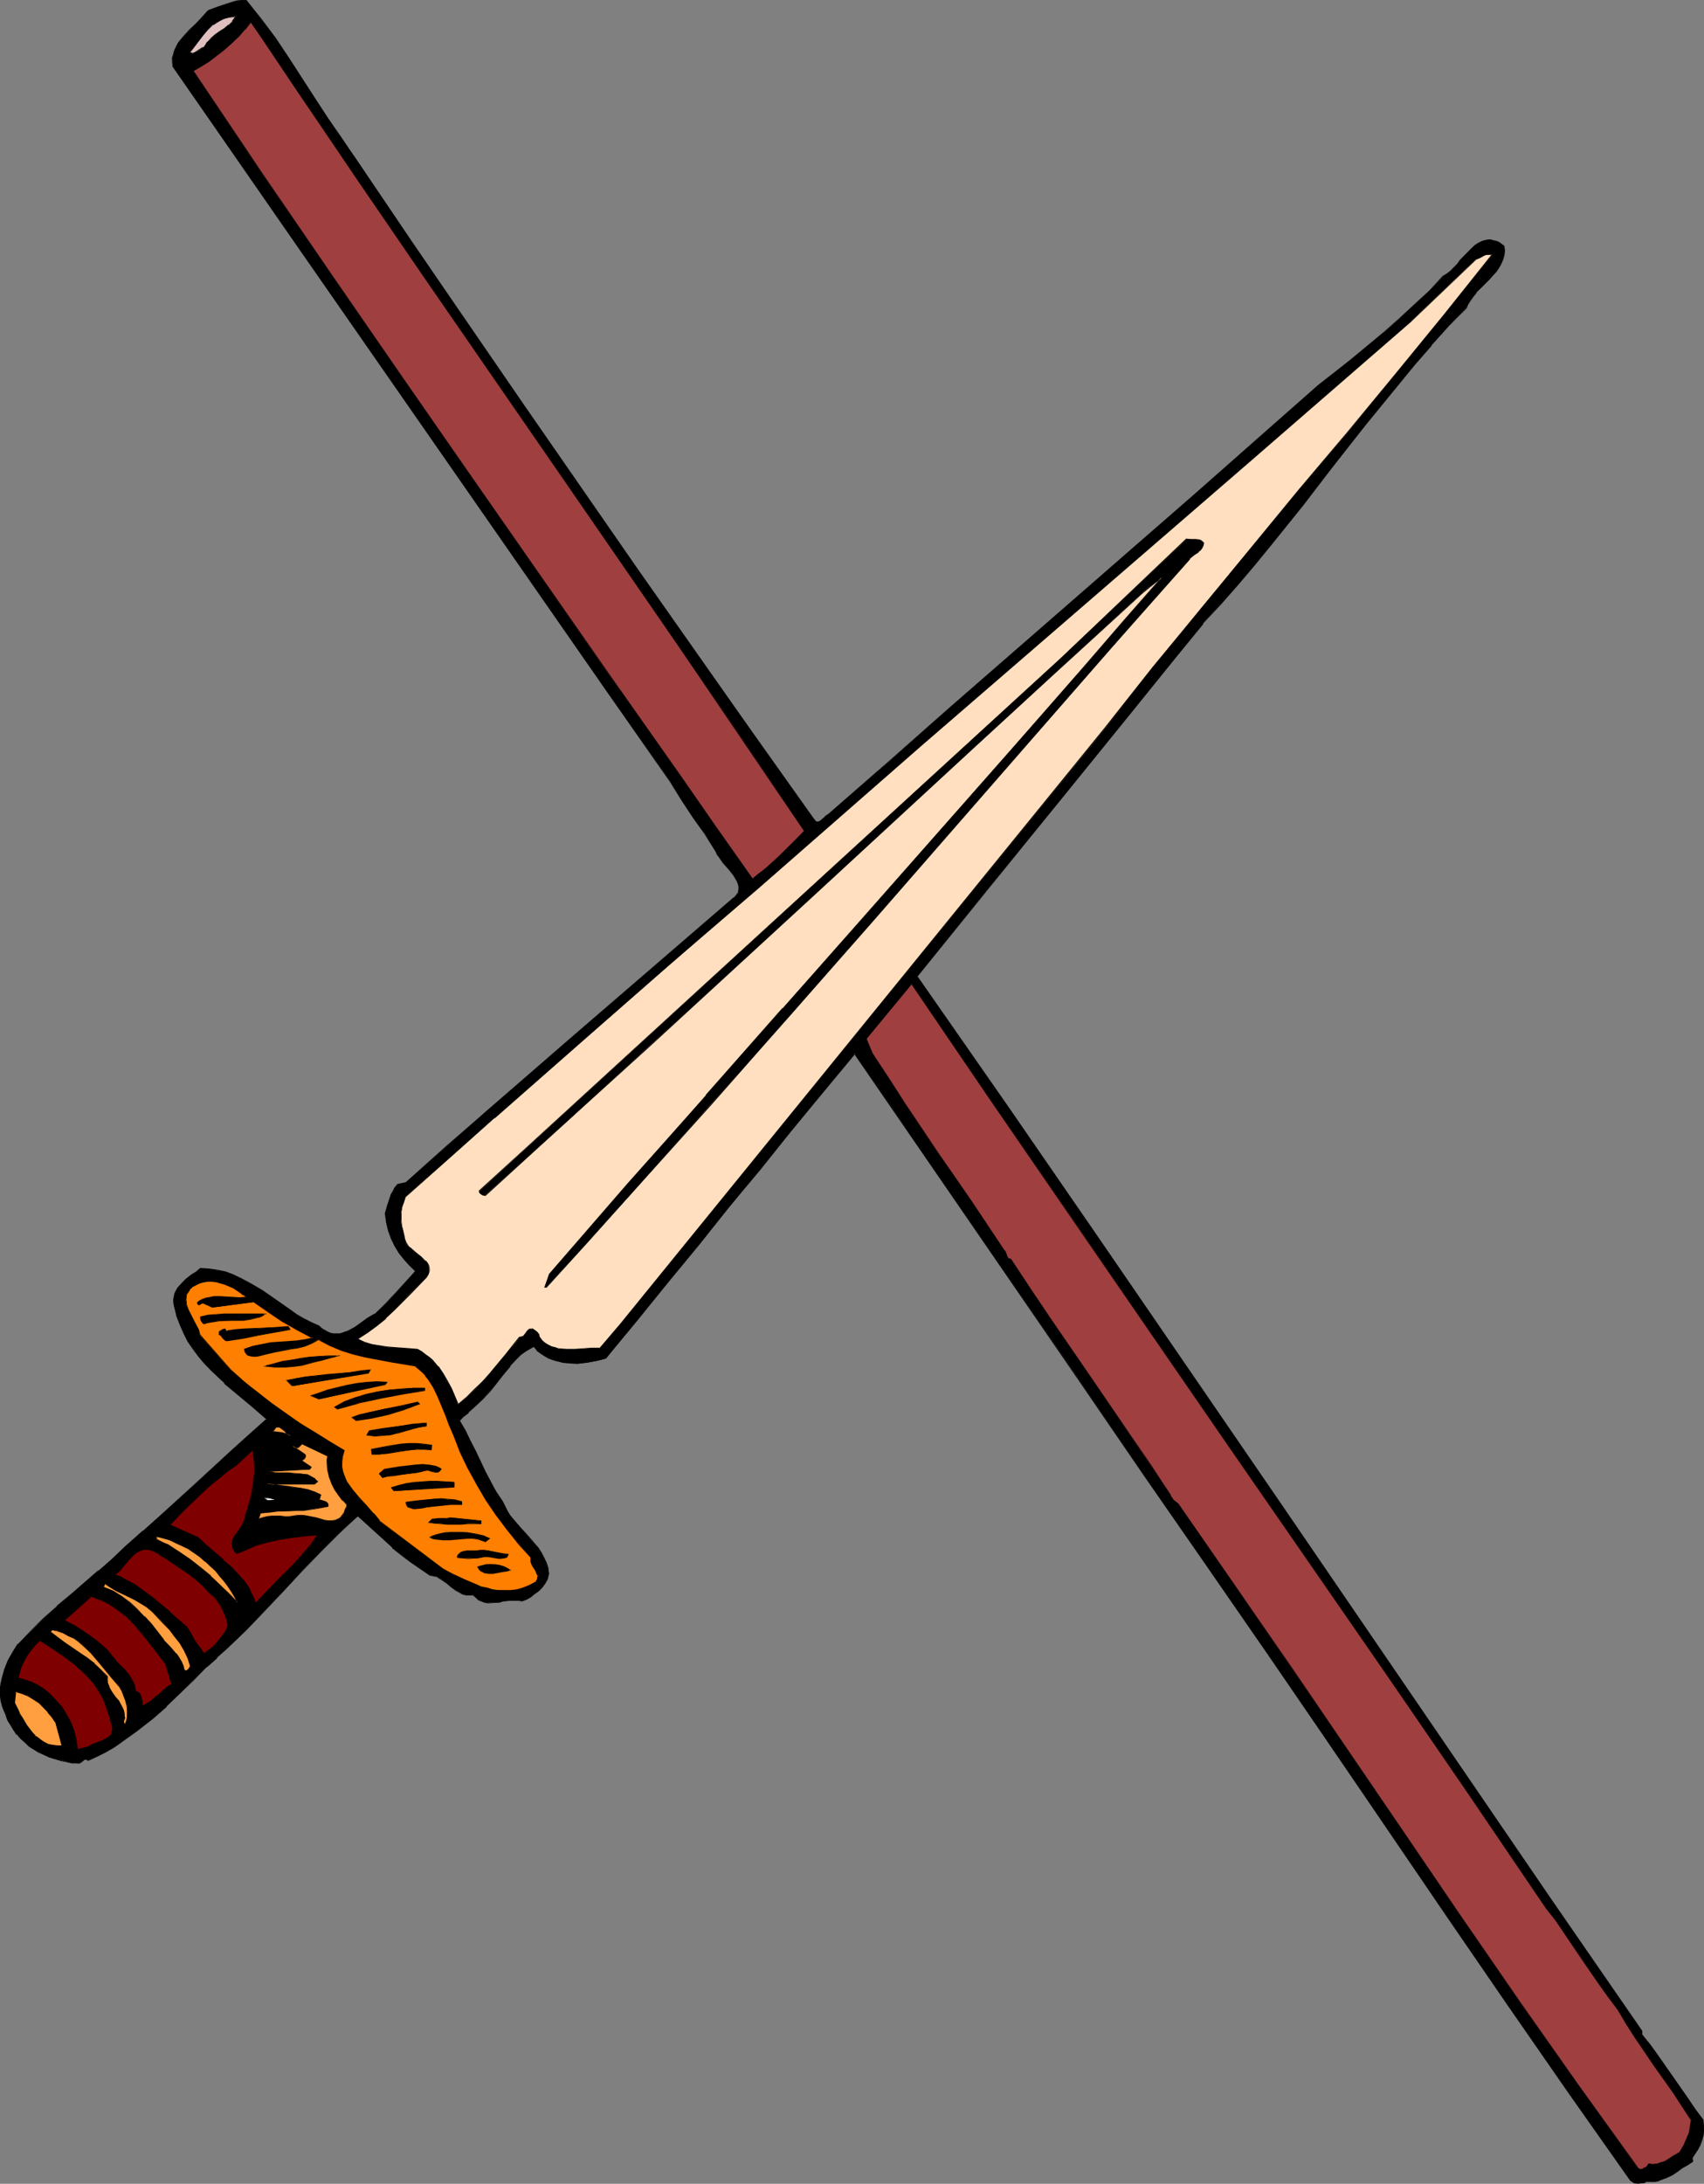 <?xml version="1.0" encoding="UTF-8" standalone="no"?>
<svg
   version="1.0"
   width="121.55mm"
   height="155.668mm"
   id="svg69"
   sodipodi:docname="Sword 60.wmf"
   xmlns:inkscape="http://www.inkscape.org/namespaces/inkscape"
   xmlns:sodipodi="http://sodipodi.sourceforge.net/DTD/sodipodi-0.dtd"
   xmlns="http://www.w3.org/2000/svg"
   xmlns:svg="http://www.w3.org/2000/svg">
  <rect width="100%" height="100%" fill="#808080" stroke="none"/>
  <sodipodi:namedview
     id="namedview69"
     pagecolor="#ffffff"
     bordercolor="#000000"
     borderopacity="0.25"
     inkscape:showpageshadow="2"
     inkscape:pageopacity="0.0"
     inkscape:pagecheckerboard="0"
     inkscape:deskcolor="#d1d1d1"
     inkscape:document-units="mm" />
  <defs
     id="defs1">
    <pattern
       id="WMFhbasepattern"
       patternUnits="userSpaceOnUse"
       width="6"
       height="6"
       x="0"
       y="0" />
  </defs>
  <path
     style="fill:#000000;fill-opacity:1;fill-rule:evenodd;stroke:none"
     d="m 66.414,0 3.878,5.171 3.878,5.171 3.555,5.171 6.948,10.665 3.555,5.333 3.555,5.494 3.878,5.333 15.19,22.461 30.379,44.599 15.351,22.138 15.513,22.138 15.513,22.138 15.836,22.3 15.997,22.623 0.162,0.323 0.323,0.162 0.323,0.162 h 0.162 0.485 l 0.485,-0.485 0.485,-0.323 0.485,-0.485 0.485,-0.485 0.485,-0.162 16.482,-14.382 16.482,-14.543 33.126,-28.925 16.644,-14.543 16.644,-14.382 16.321,-14.382 16.482,-14.382 8.726,-7.11 8.726,-7.11 4.201,-3.717 4.04,-3.717 4.04,-3.878 3.878,-3.878 0.97,-0.808 0.97,-0.646 1.939,-1.939 0.808,-1.131 0.97,-0.97 1.778,-1.939 0.97,-0.808 0.97,-0.646 1.131,-0.646 0.97,-0.323 h 1.131 l 1.131,0.323 0.646,0.162 0.646,0.323 0.646,0.323 0.646,0.485 0.162,1.293 -0.162,1.293 -0.323,1.131 -0.485,1.131 -0.485,0.97 -0.808,0.97 -1.616,2.101 -1.939,1.939 -1.777,1.778 -0.808,0.97 -0.808,0.97 -0.646,1.131 -0.485,0.97 -4.686,5.009 -4.686,5.171 -4.525,5.171 -4.363,5.333 -8.726,10.665 -8.403,10.827 -8.564,10.827 -8.726,10.988 -4.363,5.332 -4.525,5.333 -4.686,5.171 -4.686,5.171 -9.372,11.796 -9.534,11.796 -19.391,23.915 -19.552,23.915 -9.695,11.958 -9.534,11.796 24.562,35.227 24.4,35.388 48.8,71.1 48.8,71.262 24.4,35.712 24.4,35.55 v 0.808 l 2.101,2.747 2.101,2.747 8.241,11.796 2.101,2.909 1.939,2.909 0.162,1.454 0.162,1.293 -0.162,1.454 -0.485,1.131 -0.485,1.293 -0.485,1.293 -1.616,2.262 0.162,0.97 -1.454,0.808 -1.293,0.808 -1.293,0.97 -1.454,0.97 -1.454,0.808 -1.616,0.485 -0.808,0.323 -0.97,0.162 h -0.97 -1.131 l -0.646,0.323 -0.646,0.162 h -0.97 l -0.97,-0.162 -0.646,-0.323 -0.485,-0.323 -16.482,-23.431 -16.482,-23.754 -16.321,-23.754 -16.321,-23.915 -16.321,-23.754 -16.159,-23.754 -16.321,-23.592 -16.159,-23.269 -9.695,-14.22 -9.695,-14.22 -19.714,-28.602 -19.876,-28.763 -9.695,-14.382 -9.857,-14.22 -8.726,10.665 -8.403,10.342 -8.403,10.18 -8.241,10.18 -8.241,10.18 -8.241,10.019 -8.403,10.18 -8.403,10.503 -2.585,0.646 -2.585,0.485 -2.585,0.162 -2.585,-0.162 -1.454,-0.162 -1.131,-0.323 -1.293,-0.323 -1.131,-0.485 -1.131,-0.646 -1.131,-0.646 -0.97,-0.808 -0.97,-0.97 -1.131,0.646 -1.131,0.808 -1.131,0.808 -0.97,0.97 -1.939,1.939 -1.778,2.262 -1.778,2.262 -1.778,2.101 -1.778,2.101 -1.939,1.939 -2.262,1.939 -1.131,0.97 -1.131,1.293 1.454,2.585 1.454,2.747 1.293,2.747 1.293,2.909 1.293,2.747 1.454,2.747 1.616,2.585 1.778,2.747 0.485,1.293 0.646,1.131 0.808,1.131 0.808,1.131 1.939,2.262 1.939,2.262 1.939,2.262 0.97,1.131 0.808,1.131 0.808,1.293 0.485,1.454 0.485,1.454 0.323,1.454 -0.485,1.293 -0.646,1.293 -0.808,0.97 -0.808,0.97 -1.131,0.808 -1.131,0.808 -1.131,0.646 -1.131,0.485 -0.808,-0.162 h -0.97 -1.616 l -1.778,0.323 -0.808,0.162 -0.97,0.162 h -1.616 -0.808 l -0.808,-0.162 -0.808,-0.323 -0.808,-0.323 -0.646,-0.485 -0.646,-0.808 -0.97,0.162 -0.97,-0.162 -0.646,-0.162 -0.808,-0.323 -1.293,-0.808 -1.293,-0.808 -1.293,-1.131 -1.293,-0.97 -1.454,-0.808 -0.808,-0.162 -0.808,-0.162 -2.747,-1.778 -2.585,-1.778 -2.424,-1.939 -2.424,-1.939 -9.372,-8.403 -2.585,2.262 -2.585,2.424 -5.009,5.009 -5.009,5.171 -4.848,5.333 -5.009,5.171 -5.009,5.333 -5.332,5.009 -2.585,2.424 -2.747,2.424 -3.555,3.555 -3.555,3.555 -3.717,3.555 -3.878,3.393 -4.04,3.232 -4.201,2.909 -2.101,1.454 -2.262,1.293 -2.262,1.131 -2.424,1.131 -0.323,-0.162 -0.323,-0.162 -0.323,0.162 -0.323,0.162 -0.646,0.485 -0.323,0.323 H 21.007 l -1.616,-0.162 -1.454,-0.323 -1.616,-0.323 -3.07,-0.808 -1.454,-0.808 -1.293,-0.646 L 9.049,471.2 7.918,470.392 6.625,469.422 5.494,468.291 4.525,467.16 3.555,466.029 2.909,464.736 2.101,463.282 1.616,461.827 0.97,460.696 0.646,459.565 0.323,458.272 0.162,457.141 0,455.849 l 0.162,-1.293 0.162,-1.131 0.162,-1.293 0.808,-2.424 0.97,-2.424 1.293,-2.262 1.293,-1.939 3.393,-3.555 3.555,-3.393 3.555,-3.393 3.717,-3.07 7.595,-6.464 3.555,-3.232 3.555,-3.393 4.686,-4.04 4.686,-4.201 9.534,-8.564 9.534,-8.888 4.848,-4.363 4.848,-4.201 -3.717,-3.232 -1.939,-1.616 -1.939,-1.616 -3.717,-3.232 -3.717,-3.393 -1.616,-1.939 -1.616,-1.778 -1.454,-2.101 -1.454,-2.101 -1.131,-2.101 -1.131,-2.262 -0.808,-2.585 -0.646,-2.585 -0.162,-0.97 v -0.808 l 0.162,-0.808 0.162,-0.808 0.646,-1.454 1.131,-1.131 1.131,-1.131 1.454,-1.131 1.293,-0.808 1.293,-0.97 2.262,0.162 2.262,0.323 2.262,0.485 1.939,0.808 2.101,0.808 1.939,1.131 1.939,1.131 1.777,1.131 7.433,5.171 1.939,1.293 1.939,1.131 1.939,0.97 2.101,0.808 0.97,0.97 0.97,0.646 0.97,0.323 0.97,0.323 h 0.97 l 0.97,-0.162 0.97,-0.162 0.97,-0.323 1.777,-1.131 1.777,-1.131 1.939,-1.293 1.778,-1.131 2.909,-2.747 2.747,-2.909 2.747,-3.07 2.585,-2.909 -1.616,-1.454 -1.454,-1.616 -1.293,-1.778 -1.293,-1.939 -0.808,-2.101 -0.808,-2.101 -0.646,-2.262 -0.162,-2.262 0.323,-1.131 0.323,-0.97 0.646,-2.101 0.323,-0.97 0.485,-0.808 0.485,-0.97 0.808,-0.808 2.262,-0.646 10.827,-9.534 10.827,-9.695 22.138,-19.068 22.3,-19.229 22.138,-19.068 0.808,-0.646 0.485,-0.808 0.162,-0.808 v -0.808 l -0.162,-0.646 -0.323,-0.808 -0.485,-0.808 -0.485,-0.808 -1.293,-1.616 -1.454,-1.616 -1.131,-1.616 -0.485,-0.646 -0.485,-0.808 -2.909,-4.848 -3.232,-4.525 -3.07,-4.686 -2.909,-4.686 -16.967,-24.4 -16.805,-24.077 -33.611,-48.316 L 79.987,65.929 46.538,17.937 v -1.293 -1.131 l 0.323,-0.97 0.323,-1.131 0.323,-0.97 0.646,-0.97 1.454,-1.778 1.616,-1.616 1.616,-1.778 1.777,-1.616 1.454,-1.778 2.585,-0.97 2.585,-0.808 2.424,-0.808 1.293,-0.162 z"
     id="path1" />
  <path
     style="fill:#000000;fill-opacity:1;fill-rule:evenodd;stroke:none"
     d="m 66.414,0.162 h -0.162 l 4.04,5.009 3.717,5.171 3.555,5.171 10.503,16.159 3.555,5.333 3.878,5.494 15.19,22.461 30.379,44.438 15.351,22.138 15.513,22.138 15.513,22.3 15.836,22.3 15.997,22.461 0.323,0.323 0.323,0.323 0.162,0.162 h 0.323 l 0.646,-0.162 0.485,-0.323 0.485,-0.323 v -0.162 l 0.485,-0.485 v 0.162 l 0.485,-0.485 0.485,-0.162 16.321,-14.543 16.482,-14.382 49.77,-43.468 16.644,-14.382 16.482,-14.382 16.321,-14.382 8.726,-7.11 8.726,-7.11 v -0.162 l 4.201,-3.717 4.201,-3.717 3.878,-3.878 3.878,-3.878 v 0 l 0.97,-0.646 0.97,-0.808 v 0 l 1.939,-1.778 v 0 l 0.97,-1.131 0.808,-0.97 v 0 l 1.939,-1.939 v 0 l 0.808,-0.808 1.131,-0.808 0.97,-0.485 1.131,-0.323 h -0.162 1.131 l 1.131,0.162 v 0 l 0.646,0.323 0.646,0.323 0.646,0.323 0.646,0.485 v -0.162 1.293 l -0.162,1.293 v 0 l -0.323,1.131 -0.323,0.97 -0.646,1.131 -0.808,0.97 -1.616,1.939 v 0 l -3.555,3.878 h -0.162 l -0.808,0.97 -0.646,0.97 -0.646,0.97 -0.485,1.131 v 0 l -4.686,5.009 -4.686,5.009 h -0.162 l -4.525,5.333 -4.363,5.171 -8.564,10.665 -8.564,10.827 -8.564,10.988 -8.564,10.827 -4.525,5.332 -4.525,5.333 -4.686,5.333 h 0.162 l -4.686,5.171 h -0.162 l -9.372,11.635 -9.534,11.796 -19.391,23.915 -19.391,24.077 -19.391,23.754 24.562,35.388 24.4,35.388 48.8,71.1 73.201,106.812 24.4,35.55 v 0 0.808 l 2.101,2.747 2.101,2.909 8.241,11.635 2.101,3.07 1.939,2.747 v 0 l 0.323,1.454 v 1.293 l -0.162,1.454 v -0.162 l -0.323,1.293 -0.485,1.293 -0.646,1.131 -1.616,2.424 0.162,0.97 0.162,-0.162 -1.454,0.808 -1.454,0.97 -1.293,0.97 -1.293,0.808 -1.616,0.808 -1.616,0.646 -0.808,0.162 h 0.162 l -0.97,0.162 -0.97,0.162 h -1.131 l -0.646,0.162 v 0 l -0.646,0.162 -0.97,0.162 -0.97,-0.323 v 0 l -0.485,-0.162 -0.646,-0.485 0.162,0.162 -16.482,-23.592 -16.482,-23.592 -16.321,-23.915 -32.641,-47.669 -16.321,-23.754 -16.159,-23.592 -16.321,-23.269 -19.391,-28.278 -59.142,-86.128 -8.887,10.665 -8.403,10.503 -8.403,10.18 -8.241,10.019 -8.241,10.18 -8.241,10.18 -8.403,10.18 -8.403,10.342 v 0 l -2.424,0.646 v 0 l -2.585,0.485 -2.585,0.162 -2.585,-0.162 -1.454,-0.162 -1.131,-0.323 v 0 l -1.293,-0.323 -1.131,-0.485 -1.131,-0.646 -1.131,-0.646 -0.97,-0.808 v 0.162 l -0.97,-1.131 -1.293,0.646 -1.131,0.808 -0.97,0.808 v 0 l -1.131,0.97 -1.778,2.101 h -0.162 l -1.778,2.101 -1.778,2.262 -1.616,2.262 v 0 l -1.778,2.101 -2.101,1.939 -2.101,1.939 v -0.162 l -1.131,0.97 v 0.162 l -1.293,1.293 1.454,2.747 1.454,2.585 1.293,2.909 1.293,2.747 1.293,2.747 1.454,2.747 1.616,2.747 1.778,2.585 0.485,1.293 0.646,1.293 0.808,1.131 0.97,1.131 1.778,2.262 h 0.162 l 1.939,2.101 v 0 l 1.939,2.262 0.808,1.131 0.808,1.293 0.808,1.293 0.646,1.293 0.323,1.454 v 0 l 0.323,1.454 v 0 l -0.485,1.293 -0.485,1.131 -0.97,1.131 h 0.162 l -0.97,0.97 v -0.162 l -0.97,0.97 -1.131,0.646 -1.131,0.646 -1.293,0.646 h 0.162 l -0.808,-0.323 h -0.97 -1.616 l -1.778,0.323 -0.808,0.162 -0.97,0.162 -1.616,0.162 -0.808,-0.162 -0.808,-0.162 v 0 l -0.646,-0.162 -0.808,-0.485 -0.808,-0.485 v 0 l -0.646,-0.646 h -0.97 l -0.97,-0.162 -0.646,-0.162 v 0 l -0.808,-0.162 -1.293,-0.808 -1.293,-0.97 -1.293,-1.131 -1.293,-0.808 -1.454,-0.808 -0.808,-0.323 v 0 l -0.808,-0.162 v 0 l 0.808,0.485 h -0.162 l 0.97,0.162 1.293,0.808 1.454,0.97 1.131,0.97 1.293,0.97 1.454,0.808 0.646,0.323 h 0.162 l 0.646,0.162 h 0.97 0.97 -0.162 l 0.808,0.646 v 0 l 0.646,0.646 0.808,0.323 0.808,0.323 0.808,0.162 h 0.808 l 1.616,-0.162 h 0.97 l 0.808,-0.323 1.778,-0.162 h 1.616 0.97 l 0.808,0.162 1.293,-0.485 1.131,-0.646 0.97,-0.808 1.131,-0.808 v 0 l 0.97,-0.97 v 0 l 0.808,-1.131 0.646,-1.131 0.323,-1.454 -0.162,-1.454 v -0.162 l -0.485,-1.454 -0.646,-1.293 -0.646,-1.293 -0.808,-1.293 -0.97,-1.131 -1.939,-2.262 v 0 l -1.939,-2.101 v 0 l -1.939,-2.262 -0.97,-1.131 -0.646,-1.131 -0.646,-1.293 -0.646,-1.293 -1.778,-2.585 -1.454,-2.747 -1.454,-2.747 -1.293,-2.747 -1.293,-2.747 -1.454,-2.747 -1.293,-2.747 -1.616,-2.747 v 0.162 l 1.131,-1.131 v 0 l 1.293,-0.97 v -0.162 l 2.101,-1.939 1.939,-1.778 1.939,-2.101 v 0 l 1.778,-2.262 1.778,-2.262 1.778,-2.101 h -0.162 l 1.939,-2.101 0.97,-0.97 v 0 l 1.131,-0.808 1.131,-0.646 1.131,-0.646 v -0.162 l 0.808,0.97 v 0.162 l 1.131,0.808 0.97,0.646 1.131,0.646 1.293,0.485 1.131,0.323 h 0.162 l 1.131,0.323 1.454,0.162 2.585,0.162 2.585,-0.323 2.585,-0.485 h 0.162 l 2.424,-0.646 8.564,-10.342 8.241,-10.18 8.403,-10.18 8.08,-10.18 8.403,-10.019 8.241,-10.342 8.564,-10.342 8.726,-10.503 h -0.323 l 59.142,85.966 19.391,28.278 16.159,23.269 16.321,23.592 16.321,23.754 32.48,47.669 16.321,23.754 16.482,23.754 16.644,23.592 0.485,0.323 0.485,0.323 1.131,0.162 0.97,-0.162 h 0.646 v 0 l 0.646,-0.323 v 0 h 1.131 0.97 l 0.97,-0.162 v 0 l 0.808,-0.323 1.616,-0.646 1.454,-0.646 1.454,-0.97 1.293,-0.97 1.454,-0.808 1.454,-0.97 -0.162,-0.97 v 0 l 1.454,-2.262 0.646,-1.131 0.485,-1.293 0.323,-1.293 v 0 l 0.162,-1.454 v -1.293 l -0.162,-1.616 -2.101,-2.747 -1.939,-2.909 -8.241,-11.796 -2.101,-2.909 -2.101,-2.585 v 0 -0.97 L 418.197,511.597 345.158,404.786 296.358,333.686 271.957,298.297 247.396,263.07 v 0 l 19.229,-23.754 19.391,-23.915 19.391,-23.915 9.534,-11.796 9.534,-11.635 h -0.162 l 4.848,-5.171 v 0 l 4.686,-5.333 4.525,-5.333 4.363,-5.332 8.726,-10.827 8.403,-10.988 8.564,-10.827 8.726,-10.665 4.363,-5.333 4.525,-5.171 h -0.162 l 4.686,-5.171 4.848,-4.848 0.485,-1.131 0.646,-0.97 0.808,-1.131 0.808,-0.97 h -0.162 l 3.717,-3.717 v 0 l 1.778,-1.939 0.646,-0.97 0.646,-1.131 0.485,-1.131 0.323,-1.131 v 0 l 0.162,-1.293 -0.162,-1.293 -0.646,-0.485 -0.646,-0.485 -0.646,-0.323 -0.646,-0.162 -1.293,-0.323 -1.131,0.162 -1.131,0.323 -0.97,0.485 -0.97,0.646 -0.97,0.97 v 0 l -1.939,1.939 v 0 l -0.97,0.97 -0.808,1.131 v 0 l -1.778,1.778 v 0 l -0.97,0.808 -1.131,0.646 -3.717,4.04 -4.04,3.717 -4.04,3.717 -4.201,3.717 v 0 l -8.726,7.272 -8.887,6.948 -16.321,14.382 -16.482,14.543 -16.482,14.382 -49.77,43.306 -16.482,14.543 -16.482,14.382 -0.485,0.323 -0.485,0.323 v 0.162 l -0.485,0.323 v 0 l -0.485,0.485 -0.485,0.323 v 0 l -0.485,0.162 h -0.162 v 0 l -0.323,-0.162 -0.162,-0.323 v 0 L 219.44,220.572 203.443,198.111 187.769,175.811 172.094,153.512 156.743,131.374 141.392,109.236 110.851,64.798 95.662,42.337 91.945,36.843 88.229,31.51 77.887,15.513 74.332,10.18 70.454,5.009 66.414,0 Z"
     id="path2" />
  <path
     style="fill:#000000;fill-opacity:1;fill-rule:evenodd;stroke:none"
     d="m 116.022,424.177 -2.585,-1.616 -2.585,-1.778 -2.585,-1.939 -2.424,-2.101 v 0 l -9.372,-8.403 -2.585,2.424 -2.585,2.424 -5.009,5.009 -5.009,5.171 -4.848,5.171 -5.009,5.332 -5.171,5.171 -5.171,5.171 -2.585,2.424 v -0.162 l -2.909,2.424 v 0 l -3.393,3.717 -3.555,3.555 -3.717,3.555 v -0.162 l -3.878,3.393 -4.04,3.232 -4.201,3.07 -2.262,1.293 -2.262,1.293 -2.262,1.293 -2.262,1.131 v 0 l -0.323,-0.323 -0.323,-0.162 -0.485,0.162 -0.162,0.162 -0.808,0.646 -0.323,0.162 h 0.162 -0.485 l -1.616,-0.162 -1.454,-0.162 -1.616,-0.323 v 0 l -2.909,-0.97 -1.454,-0.646 -1.454,-0.646 -1.293,-0.97 -1.293,-0.808 -1.131,-0.97 v 0 l -1.131,-0.97 -1.131,-1.131 h 0.162 l -0.97,-1.293 -0.808,-1.293 -0.646,-1.293 -0.646,-1.454 -0.485,-1.131 -0.323,-1.293 v 0.162 l -0.323,-1.293 -0.162,-1.131 -0.162,-1.293 0.162,-1.293 0.162,-1.131 0.162,-1.293 v 0 l 0.808,-2.424 0.97,-2.424 1.131,-2.101 1.454,-2.101 v 0 l 3.232,-3.555 3.555,-3.393 3.717,-3.232 v 0 l 3.717,-3.232 7.433,-6.302 v 0 l 3.555,-3.232 3.555,-3.393 v 0 l 4.848,-4.04 v -0.162 l 4.686,-4.201 9.372,-8.564 9.695,-8.888 4.686,-4.201 v 0 l 5.171,-4.363 -4.04,-3.393 -1.778,-1.454 -1.939,-1.616 -3.878,-3.393 v 0.162 l -3.555,-3.555 -1.777,-1.778 v 0 l -1.454,-1.939 -1.616,-1.939 -1.293,-2.101 -1.293,-2.262 -0.97,-2.262 -0.808,-2.424 v 0 l -0.646,-2.585 -0.162,-0.97 v -0.808 -0.808 l 0.323,-0.808 v 0 l 0.646,-1.454 v 0 l 0.97,-1.131 1.293,-1.131 v 0 l 1.293,-0.97 1.293,-0.97 1.293,-0.808 v 0 l 2.262,0.162 2.262,0.162 2.262,0.646 h -0.162 l 2.101,0.808 2.101,0.808 1.939,0.97 1.777,1.293 1.939,1.131 7.433,5.171 1.777,1.131 1.939,1.131 2.101,1.131 1.939,0.808 0.97,0.97 1.131,0.485 0.97,0.485 v 0 l 0.97,0.323 h 0.97 l 0.97,-0.162 h 0.162 l 0.808,-0.162 0.97,-0.485 1.777,-0.97 1.939,-1.131 1.777,-1.293 1.778,-1.131 2.909,-2.909 2.747,-2.909 5.494,-5.979 -1.616,-1.454 -1.454,-1.778 v 0 l -1.293,-1.778 -1.293,-1.939 -0.97,-1.939 -0.808,-2.262 v 0.162 l -0.485,-2.262 -0.162,-2.262 v 0 l 0.323,-1.131 0.323,-0.97 0.485,-1.939 0.323,-0.97 0.485,-0.97 0.646,-0.808 h -0.162 l 0.808,-0.97 v 0.162 l 2.262,-0.646 10.827,-9.695 v 0 l 10.988,-9.534 21.976,-19.068 22.3,-19.229 22.3,-19.068 v -0.162 l 0.646,-0.646 0.485,-0.808 0.323,-0.808 v -0.808 l -0.162,-0.646 v -0.162 l -0.323,-0.808 -0.485,-0.646 -0.485,-0.97 -1.454,-1.616 -1.293,-1.616 -1.293,-1.454 -0.485,-0.808 -0.323,-0.808 -3.07,-4.686 -3.07,-4.686 -3.07,-4.686 -3.07,-4.525 L 164.015,186.315 80.149,65.768 46.7,17.937 v 0 l -0.162,-1.293 0.162,-1.131 0.162,-0.97 v 0 l 0.485,-1.131 0.323,-0.97 0.646,-0.808 1.293,-1.939 v 0 l 1.616,-1.616 1.616,-1.616 1.777,-1.778 1.616,-1.778 v 0.162 l 2.424,-0.97 2.585,-0.97 2.585,-0.646 h -0.162 l 1.293,-0.323 h 1.454 V 0 h -1.454 l -1.293,0.162 v 0 l -2.585,0.808 -2.424,0.808 -2.585,0.97 -1.616,1.778 -1.616,1.778 -1.778,1.616 -1.616,1.778 v 0 l -1.454,1.778 -0.485,0.97 -0.485,0.97 -0.323,0.97 v 0.162 l -0.323,0.97 v 1.131 l 0.162,1.293 33.288,47.993 83.866,120.547 16.967,24.239 2.909,4.686 3.07,4.686 3.232,4.525 3.07,4.848 0.323,0.808 0.485,0.646 1.131,1.616 1.454,1.616 1.293,1.616 0.485,0.808 0.485,0.808 0.323,0.808 v 0 l 0.162,0.646 v 0.808 0 l -0.162,0.808 -0.485,0.646 v 0 l -0.646,0.808 v -0.162 l -22.3,19.229 -22.138,19.068 -22.138,19.229 -10.988,9.534 v 0 l -10.827,9.695 v 0 l -2.262,0.485 -0.808,0.97 -0.485,0.97 -0.485,0.808 -0.323,0.97 -0.646,1.939 -0.323,1.131 -0.323,1.131 0.323,2.262 0.485,2.262 v 0 l 0.808,2.262 0.97,1.939 1.131,1.939 1.454,1.778 v 0 l 1.454,1.616 1.616,1.616 v -0.162 l -5.494,5.979 -2.747,2.909 -2.747,2.747 v -0.162 l -1.939,1.131 -1.778,1.293 -1.777,1.293 -1.939,0.97 -0.97,0.323 -0.808,0.323 v 0 h -0.97 -0.97 l -0.97,-0.162 h 0.162 l -0.97,-0.485 -1.131,-0.646 -0.97,-0.808 -2.101,-0.97 -1.939,-0.97 -1.939,-1.131 -1.777,-1.293 -7.433,-5.171 -1.939,-1.131 -1.939,-1.131 -1.939,-0.97 -1.939,-0.97 -2.101,-0.808 v 0 l -2.262,-0.485 -2.262,-0.323 -2.424,-0.162 -1.131,0.97 -1.293,0.808 -1.454,1.131 v 0 l -1.131,1.131 -1.131,1.293 -0.808,1.454 -0.162,0.808 -0.162,0.808 v 0.808 l 0.162,0.97 0.646,2.585 v 0.162 l 0.97,2.424 0.97,2.262 1.131,2.262 1.454,2.101 1.454,1.939 1.616,1.939 v 0 l 1.778,1.778 3.555,3.393 v 0.162 l 3.878,3.232 1.939,1.616 1.939,1.616 3.717,3.232 V 382.163 l -4.848,4.363 v 0 l -4.848,4.363 -9.534,8.726 -9.534,8.726 -4.686,4.201 v -0.162 l -4.686,4.201 v 0 l -3.555,3.393 -3.717,3.232 v -0.162 l -7.433,6.464 -3.717,3.07 v 0.162 l -3.717,3.232 -3.393,3.393 -3.393,3.555 H 4.686 l -1.293,2.101 -1.293,2.262 -0.97,2.424 -0.646,2.424 v 0 L 0.162,453.425 0,454.556 v 1.293 1.293 l 0.162,1.131 0.323,1.293 v 0 l 0.485,1.293 0.485,1.131 0.485,1.454 0.808,1.293 0.808,1.293 0.808,1.293 h 0.162 l 0.97,1.131 1.131,0.97 v 0 l 1.131,1.131 1.293,0.808 1.293,0.808 1.454,0.646 1.454,0.646 3.07,0.97 v 0 l 1.616,0.323 1.454,0.323 h 1.616 0.485 l 0.323,-0.162 0.646,-0.485 0.323,-0.323 v 0 h 0.323 0.323 -0.162 l 0.485,0.323 2.424,-1.131 2.262,-1.131 2.262,-1.293 2.101,-1.454 4.201,-3.07 4.201,-3.232 3.717,-3.232 v -0.162 l 3.717,-3.555 3.717,-3.555 3.393,-3.555 v 0.162 l 2.747,-2.424 v -0.162 l 2.747,-2.424 5.171,-5.009 5.009,-5.171 5.009,-5.332 5.009,-5.333 5.009,-5.171 4.848,-4.848 2.585,-2.424 2.585,-2.424 v 0 l 9.211,8.403 v 0.162 l 2.424,1.939 2.585,1.939 2.585,1.778 2.585,1.778 0.97,0.162 z"
     id="path3" />
  <path
     style="fill:#dfbfbf;fill-opacity:1;fill-rule:evenodd;stroke:none"
     d="m 55.102,12.766 -0.485,0.162 -0.485,0.323 -0.97,0.646 -0.485,0.162 -0.485,0.323 H 51.709 l -0.485,-0.323 1.131,-1.454 2.424,-3.07 1.293,-1.616 1.454,-1.293 0.808,-0.646 0.97,-0.485 0.808,-0.485 1.131,-0.162 0.97,-0.323 1.293,-0.162 -0.323,0.808 -0.485,0.646 -0.97,0.97 -1.131,0.97 -1.293,0.808 -1.293,0.808 -1.131,0.97 -0.97,0.97 -0.485,0.646 z"
     id="path4" />
  <path
     style="fill:#000000;fill-opacity:1;fill-rule:evenodd;stroke:none"
     d="m 54.941,12.604 h 0.162 l -0.646,0.162 -0.485,0.323 -0.97,0.646 -0.485,0.323 -0.485,0.162 h 0.162 -0.485 v 0 l -0.485,-0.162 v 0.162 l 1.131,-1.454 2.424,-3.232 v 0 l 1.293,-1.454 1.454,-1.454 V 6.787 l 0.97,-0.646 0.808,-0.485 0.97,-0.485 0.97,-0.323 v 0 L 62.212,4.686 63.505,4.525 63.344,4.363 63.02,5.009 62.536,5.656 h 0.162 L 61.566,6.787 V 6.625 l -1.131,0.97 -1.293,0.808 -1.131,0.808 -1.131,0.97 -0.97,1.131 h -0.162 l -0.323,0.646 -0.485,0.646 0.323,0.162 0.323,-0.808 0.485,-0.485 h -0.162 l 0.97,-1.131 v 0 l 1.293,-0.808 1.131,-0.808 1.293,-0.808 1.131,-0.97 v 0 l 0.97,-1.131 h 0.162 l 0.323,-0.646 0.485,-0.808 h -1.454 l -0.97,0.323 h -0.162 L 60.112,5.009 59.142,5.333 58.334,5.979 57.526,6.464 V 6.625 L 56.072,7.918 54.618,9.534 v 0 l -2.424,3.07 -1.131,1.616 0.646,0.162 h 0.485 l 0.485,-0.162 0.485,-0.323 0.97,-0.646 0.485,-0.323 0.646,-0.162 z"
     id="path5" />
  <path
     style="fill:#9f3f3f;fill-opacity:1;fill-rule:evenodd;stroke:none"
     d="m 79.826,23.915 16.967,25.208 17.129,24.885 34.257,49.608 17.129,24.885 17.129,24.885 17.29,25.047 17.129,25.37 -3.393,3.393 -3.393,3.393 -3.555,3.232 -1.778,1.616 -1.939,1.454 -9.695,-13.897 L 183.567,209.261 164.338,182.113 145.432,154.966 126.687,127.98 107.943,100.994 89.36,74.009 70.615,46.7 52.032,19.229 l 2.101,-1.293 2.101,-1.454 2.262,-1.616 2.101,-1.616 1.939,-1.616 1.777,-1.939 1.778,-1.778 1.454,-2.101 3.07,4.363 3.07,4.525 z"
     id="path6" />
  <path
     style="fill:#000000;fill-opacity:1;fill-rule:evenodd;stroke:none"
     d="m 79.664,23.915 17.129,25.208 17.129,25.047 68.515,99.217 17.129,25.208 17.129,25.208 h 0.162 l -3.393,3.393 -3.393,3.393 -3.555,3.232 v 0 l -1.939,1.454 -1.778,1.454 h 0.162 L 193.263,222.996 183.729,209.261 164.499,181.952 126.849,127.98 108.104,100.994 89.36,73.847 70.777,46.7 52.194,19.068 l -0.162,0.162 2.262,-1.293 2.101,-1.293 2.101,-1.616 2.101,-1.616 1.939,-1.778 v 0 l 1.939,-1.778 1.616,-1.939 h 0.162 l 1.454,-1.939 h -0.162 l 2.909,4.201 9.211,13.735 h 0.323 L 70.777,10.18 67.545,5.656 65.929,7.756 h 0.162 l -1.778,1.939 -1.939,1.778 v 0 l -1.939,1.778 -2.101,1.616 -2.101,1.454 -2.101,1.454 -2.262,1.454 18.745,27.47 18.583,27.309 18.583,26.986 18.745,26.986 37.812,54.133 19.068,27.309 9.534,13.735 9.857,13.897 1.939,-1.454 1.939,-1.616 v 0 l 3.555,-3.232 3.232,-3.555 3.555,-3.393 L 199.726,198.434 182.598,173.387 114.083,74.009 96.955,49.124 79.987,23.915 Z"
     id="path7" />
  <path
     style="fill:#ffdfbf;fill-opacity:1;fill-rule:evenodd;stroke:none"
     d="m 402.361,68.676 -12.927,15.998 -12.927,15.836 -13.089,15.836 -13.25,15.836 -26.339,31.672 -12.927,15.998 -12.766,16.159 -130.889,160.783 -5.656,6.464 h -2.101 l -2.262,0.162 -2.262,0.162 h -2.262 l -2.101,-0.162 -0.97,-0.323 -0.97,-0.323 -0.808,-0.323 -0.97,-0.646 -0.646,-0.646 -0.808,-0.808 v -0.323 l -0.162,-0.485 -0.485,-0.646 -0.485,-0.485 -0.646,-0.323 h -0.646 l -0.485,0.162 -0.323,0.323 -0.323,0.485 -0.646,0.97 -0.485,0.162 -0.646,0.162 -1.778,2.262 -1.939,2.262 -4.04,4.848 -2.262,2.424 -2.101,2.262 -2.262,2.101 -2.262,1.939 -1.778,-4.363 -1.131,-1.939 -1.131,-2.101 -1.293,-1.939 -1.616,-1.616 -0.808,-0.808 -0.97,-0.808 -0.97,-0.646 -1.131,-0.646 -1.939,-0.162 -2.101,-0.162 -2.262,-0.162 -1.939,-0.162 -2.101,-0.323 -2.101,-0.485 -1.939,-0.485 -1.777,-0.97 2.585,-1.616 2.585,-1.939 2.262,-1.939 2.262,-2.101 4.363,-4.525 4.363,-4.363 0.646,-0.97 0.162,-0.808 v -0.646 l -0.162,-0.646 -0.323,-0.646 -0.485,-0.646 -1.293,-1.293 -0.808,-0.485 -0.646,-0.646 -1.454,-1.293 -0.646,-0.646 -0.485,-0.646 -0.323,-0.97 -0.162,-0.808 -0.323,-1.454 -0.323,-1.293 -0.162,-1.293 v -1.131 -1.293 l 0.323,-1.293 0.323,-1.293 0.485,-1.454 12.119,-10.665 11.958,-10.665 23.754,-20.845 23.754,-20.684 23.754,-20.684 43.791,-38.136 44.114,-38.136 44.114,-38.136 43.953,-38.136 17.452,-16.644 0.97,-0.485 1.131,-0.485 0.646,-0.162 0.485,-0.162 h 0.646 z"
     id="path8" />
  <path
     style="fill:#000000;fill-opacity:1;fill-rule:evenodd;stroke:none"
     d="m 402.361,68.676 -0.162,-0.162 -12.766,15.998 -13.089,15.998 -13.089,15.836 -13.25,15.674 -26.178,31.833 -13.089,15.836 -12.766,16.159 -130.889,160.945 -5.494,6.464 v -0.162 h -2.101 l -2.262,0.162 -2.262,0.162 h -2.262 l -2.101,-0.162 -0.97,-0.323 v 0 l -0.808,-0.162 -0.97,-0.485 -0.808,-0.485 v 0 l -0.808,-0.646 v 0 l -0.646,-0.97 v 0.162 l -0.162,-0.323 v -0.162 -0.323 l -0.485,-0.646 -0.646,-0.485 -0.646,-0.485 h -0.646 l -0.485,0.162 -0.485,0.485 -0.323,0.485 -0.646,0.808 h 0.162 l -0.646,0.162 h 0.162 l -0.808,0.162 -3.717,4.686 -4.04,4.848 v 0 l -2.101,2.424 -2.262,2.101 -2.101,2.101 v 0 l -2.262,1.939 h 0.162 l -1.777,-4.201 -1.131,-2.101 -1.131,-1.939 -1.293,-1.939 h -0.162 l -1.454,-1.778 v 0 l -0.97,-0.808 -0.97,-0.646 -0.97,-0.808 -1.131,-0.646 -1.939,-0.162 -2.101,-0.162 -2.262,-0.162 -1.939,-0.162 -2.101,-0.323 -2.101,-0.323 v 0 l -1.939,-0.646 -1.777,-0.808 v 0.162 l 2.747,-1.778 2.424,-1.778 2.424,-1.939 v -0.162 l 2.262,-2.101 4.363,-4.363 4.363,-4.525 0.485,-0.808 0.323,-0.97 v -0.646 l -0.162,-0.808 -0.323,-0.646 -0.485,-0.646 h -0.162 l -1.131,-1.131 v 0 l -0.808,-0.646 -0.808,-0.646 -1.454,-1.293 v 0.162 l -0.485,-0.646 v 0 l -0.485,-0.808 -0.323,-0.808 v 0 l -0.162,-0.808 -0.323,-1.454 -0.323,-1.293 -0.162,-1.293 v -1.131 -1.293 l 0.162,-1.293 v 0 l 0.485,-1.293 0.485,-1.454 v 0 l 11.958,-10.665 11.958,-10.665 v 0.162 l 23.915,-21.007 23.592,-20.684 23.915,-20.522 43.791,-38.297 43.953,-37.974 44.114,-38.136 43.953,-38.136 v 0 l 17.452,-16.644 v 0 l 1.131,-0.485 1.131,-0.646 0.485,-0.162 v 0 h 0.485 0.646 0.485 l 0.162,-0.162 -0.646,-0.162 h -0.646 l -0.485,0.162 v 0 l -0.646,0.162 -1.131,0.485 -0.97,0.646 -17.452,16.644 v -0.162 l -44.114,38.297 -44.114,37.974 -43.953,38.136 -43.791,38.136 -23.754,20.684 -23.754,20.684 -23.915,20.845 v 0.162 l -11.796,10.503 -12.119,10.827 -0.646,1.293 -0.323,1.454 v 0 l -0.162,1.293 -0.162,1.293 0.162,1.131 0.162,1.293 0.162,1.293 0.323,1.454 0.162,0.97 0.485,0.808 0.485,0.646 v 0 l 0.646,0.808 v 0 l 1.454,1.293 0.646,0.485 0.808,0.646 v 0 l 1.293,1.131 h -0.162 l 0.485,0.646 0.485,0.646 0.162,0.646 v 0 0.646 0 l -0.323,0.808 -0.646,0.808 h 0.162 l -4.363,4.525 -4.363,4.363 -2.262,2.101 v 0 l -2.424,1.939 -2.424,1.939 -2.909,1.778 2.101,0.97 1.939,0.646 v 0 l 2.101,0.485 2.101,0.162 1.939,0.323 2.262,0.162 2.101,0.162 1.939,0.162 v 0 l 0.97,0.646 1.131,0.646 0.808,0.808 0.97,0.646 v 0 l 1.454,1.778 v 0 l 1.293,1.778 1.293,2.101 0.97,2.101 1.939,4.363 2.262,-2.101 v 0 l 2.262,-2.101 2.262,-2.262 2.101,-2.424 h 0.162 l 4.04,-4.686 1.778,-2.424 1.778,-2.262 v 0.162 l 0.646,-0.162 0.646,-0.323 0.646,-0.808 0.323,-0.485 h -0.162 l 0.485,-0.323 v 0 l 0.323,-0.323 v 0 h 0.646 -0.162 l 0.646,0.485 0.646,0.485 v 0 l 0.323,0.646 0.162,0.323 v 0 0.323 l 0.808,0.808 v 0 l 0.808,0.808 0.808,0.646 0.97,0.323 0.97,0.323 v 0 l 0.97,0.162 2.101,0.323 h 2.262 l 2.262,-0.323 h 2.262 2.262 l 5.656,-6.625 130.727,-160.783 12.927,-16.159 12.927,-15.998 26.339,-31.672 13.089,-15.836 13.25,-15.836 12.927,-15.836 12.927,-16.159 z"
     id="path9" />
  <path
     style="fill:#000000;fill-opacity:1;fill-rule:evenodd;stroke:none"
     d="m 324.474,146.402 -0.162,0.646 -0.323,0.646 -0.323,0.485 -0.646,0.485 -1.131,0.97 -1.131,0.808 -21.492,24.562 -21.492,24.562 -42.822,48.962 -21.492,24.562 -21.815,24.4 -21.976,24.723 -11.15,12.281 -11.15,12.281 h -0.485 l 1.293,-3.555 10.665,-12.119 10.503,-12.119 10.665,-12.119 10.342,-11.796 10.342,-11.635 10.342,-11.796 20.522,-23.108 40.721,-46.215 20.522,-23.269 10.18,-11.635 10.342,-11.958 -1.616,1.293 -1.778,1.293 -1.778,1.454 -0.808,0.97 -0.97,0.808 -21.976,20.037 -21.976,20.199 -43.63,40.236 -21.815,20.037 -21.976,20.037 -21.976,20.199 -22.3,20.037 -0.485,-0.162 -0.485,-0.162 -0.485,-0.323 v -0.323 -0.162 l 12.443,-11.473 144.139,-132.02 34.096,-32.157 h 1.293 1.131 l 0.646,0.162 0.485,0.162 0.485,0.323 z"
     id="path10" />
  <path
     style="fill:#000000;fill-opacity:1;fill-rule:evenodd;stroke:none"
     d="m 324.313,146.402 v 0 0.646 0 l -0.323,0.485 -0.485,0.646 v 0 l -0.485,0.485 v -0.162 l -1.293,0.97 -0.97,0.97 h -0.162 l -21.492,24.562 -64.152,73.362 -21.653,24.562 v 0 l -21.653,24.562 -21.976,24.562 -11.15,12.281 -11.15,12.443 v 0 h -0.485 l 0.162,0.162 1.293,-3.555 21.168,-24.4 10.503,-11.958 v 0 l 10.342,-11.796 h 0.162 l 20.684,-23.592 v 0 l 61.243,-69.161 v 0 l 20.36,-23.269 10.342,-11.796 10.18,-11.958 -0.162,-0.162 -1.616,1.293 -1.616,1.454 -1.778,1.454 v 0 l -0.97,0.808 -0.808,0.97 -22.138,20.037 -21.815,20.037 -43.63,40.236 -21.815,20.037 -21.976,20.199 -21.976,20.037 -22.3,20.199 v -0.162 l -0.485,-0.162 v 0 l -0.485,-0.162 -0.323,-0.323 v 0 l -0.162,-0.162 v 0 l 0.162,-0.162 h -0.162 l 12.443,-11.473 144.139,-131.858 34.096,-32.318 v 0.162 h 1.293 1.131 0.646 v 0 l 0.485,0.323 0.485,0.162 v 0 l 0.323,0.485 0.323,-0.162 -0.485,-0.485 -0.485,-0.323 -0.646,-0.162 h -0.646 -1.131 l -1.454,-0.162 -33.934,32.318 -144.139,131.858 -12.604,11.473 v 0.323 l 0.162,0.323 0.323,0.323 0.485,0.323 0.808,0.162 22.138,-20.199 22.138,-20.037 21.976,-20.199 21.815,-20.037 43.63,-40.236 21.815,-20.037 22.138,-20.199 0.808,-0.808 0.97,-0.808 v 0 l 1.778,-1.454 1.616,-1.293 1.616,-1.293 -0.162,-0.162 -10.342,11.796 -10.18,11.796 -20.36,23.269 v 0 l -61.243,69.323 h -0.162 l -20.684,23.431 h 0.162 l -10.503,11.796 v 0 l -10.665,11.958 -21.168,24.4 -1.293,3.717 h 0.646 l 11.311,-12.443 10.988,-12.281 22.138,-24.562 21.653,-24.562 v 0 l 21.653,-24.562 64.152,-73.524 21.653,-24.4 h -0.162 l 1.131,-0.97 1.293,-0.808 v -0.162 l 0.485,-0.323 0.485,-0.646 0.323,-0.646 0.162,-0.808 z"
     id="path11" />
  <path
     style="fill:#9f3f3f;fill-opacity:1;fill-rule:evenodd;stroke:none"
     d="m 417.066,514.345 2.424,3.232 2.424,3.393 4.686,6.787 4.686,6.948 2.424,3.393 2.424,3.393 2.424,3.878 2.262,3.717 5.171,7.272 5.171,7.433 2.424,3.555 2.424,3.878 -0.162,0.97 -0.162,1.131 -0.323,1.131 -0.323,1.131 -0.97,2.262 -1.293,2.101 -1.939,1.131 -1.939,1.131 -0.97,0.485 -1.131,0.323 -1.131,0.162 -1.131,-0.162 -0.323,0.485 -0.323,0.323 -0.485,0.323 -0.485,0.162 -0.485,0.162 -0.485,-0.162 -0.485,-0.323 -0.323,-0.323 -15.836,-22.138 -15.674,-22.3 -15.351,-22.3 -15.351,-22.623 -30.702,-44.761 -15.19,-22.3 -15.351,-22.138 -0.808,-0.646 -0.646,-0.485 -0.485,-0.485 -0.162,-0.323 v -0.485 l -5.332,-7.756 -5.332,-7.918 -10.827,-15.836 -10.988,-15.998 -5.332,-7.918 -5.171,-7.918 -0.646,-0.162 -0.323,-0.323 -0.162,-0.323 -0.162,-0.485 -0.323,-0.808 -0.162,-0.323 -0.323,-0.323 -8.726,-13.089 -9.049,-13.089 -8.887,-13.25 -4.363,-6.625 -4.363,-6.787 -1.616,-3.878 12.281,-14.866 21.007,30.864 21.33,31.025 21.492,31.187 21.492,31.187 43.145,62.536 21.492,31.187 z"
     id="path12" />
  <path
     style="fill:#000000;fill-opacity:1;fill-rule:evenodd;stroke:none"
     d="m 416.904,514.345 2.585,3.232 2.262,3.393 4.686,6.948 4.686,6.787 2.424,3.393 2.585,3.393 2.262,3.878 2.424,3.717 5.009,7.433 5.171,7.272 2.424,3.717 2.424,3.717 v 0 l -0.162,0.97 -0.162,1.131 v 0 l -0.162,1.131 -0.485,1.131 -0.97,2.262 -1.131,1.939 v 0 l -1.939,1.131 -1.939,1.293 -1.131,0.323 -0.97,0.323 v 0 l -1.131,0.162 -1.131,-0.162 -0.485,0.485 h 0.162 l -0.485,0.485 v 0 l -0.485,0.162 -0.485,0.323 h 0.162 -0.485 -0.485 v 0 l -0.323,-0.323 v 0 l -0.323,-0.485 -15.836,-21.976 -15.674,-22.3 -15.513,-22.461 -45.892,-67.383 -15.351,-22.138 -15.351,-22.138 -0.808,-0.646 -0.646,-0.485 h 0.162 l -0.485,-0.646 -0.162,-0.323 v 0.162 l -0.162,-0.485 -5.171,-7.918 -5.332,-7.756 -10.827,-15.836 -10.988,-15.998 -5.332,-7.918 -5.332,-8.08 -0.485,-0.162 -0.323,-0.162 v 0 l -0.162,-0.323 -0.162,-0.485 -0.323,-0.808 -0.162,-0.323 -0.485,-0.323 h 0.162 l -8.726,-13.089 -9.049,-13.089 -8.887,-13.25 -4.363,-6.787 -4.363,-6.625 -1.616,-3.878 v 0 l 12.281,-14.866 h -0.323 l 21.007,30.864 21.33,31.025 21.492,31.187 21.492,31.187 43.306,62.536 21.492,31.349 21.168,31.187 0.323,-0.162 -21.33,-31.187 -21.492,-31.349 -43.145,-62.536 -21.653,-31.187 -21.492,-31.026 -21.168,-31.025 -21.168,-31.187 -12.442,15.19 1.778,4.04 4.201,6.625 4.363,6.625 9.049,13.25 8.887,13.25 8.726,13.089 0.323,0.162 v 0 l 0.323,0.485 0.162,0.808 0.162,0.323 0.323,0.485 0.323,0.162 0.485,0.323 v -0.162 l 5.171,8.08 5.494,7.918 10.827,15.836 10.988,15.836 5.332,7.918 5.171,7.918 v -0.162 0.485 l 0.162,0.323 0.485,0.646 0.808,0.485 0.646,0.646 v 0 l 15.351,21.976 15.351,22.3 45.892,67.383 15.513,22.3 15.674,22.461 15.836,21.976 0.323,0.485 0.323,0.323 h 0.646 0.485 l 0.485,-0.162 0.485,-0.323 0.485,-0.485 v 0 l 0.323,-0.485 -0.162,0.162 1.131,0.162 1.131,-0.323 h 0.162 l 0.97,-0.162 1.131,-0.485 1.939,-1.131 1.939,-1.293 1.131,-1.939 1.131,-2.424 0.323,-1.131 0.323,-1.131 v 0 l 0.162,-1.131 v -0.97 l -2.262,-3.878 -2.424,-3.717 -5.171,-7.272 -5.171,-7.272 -2.424,-3.878 -2.262,-3.878 -2.424,-3.232 -2.424,-3.393 -4.848,-6.948 -4.525,-6.787 -2.424,-3.393 -2.424,-3.393 z"
     id="path13" />
  <path
     style="fill:#ff7f00;fill-opacity:1;fill-rule:evenodd;stroke:none"
     d="M 66.414,349.522 H 64.636 62.859 L 59.304,349.36 h -1.616 l -1.616,0.323 -0.808,0.162 -0.808,0.323 -0.646,0.323 -0.485,0.485 v 0.323 l 0.162,0.162 h 0.162 0.162 l 0.485,-0.323 0.485,-0.162 2.424,1.293 11.15,-1.454 3.878,2.585 3.878,2.585 4.04,2.424 4.201,2.101 -2.262,0.485 -2.262,0.323 -2.262,0.162 -2.424,0.162 -2.262,0.162 -2.262,0.323 -2.424,0.485 -2.262,0.808 0.162,0.646 0.323,0.646 0.323,0.323 0.646,0.323 h 0.646 l 0.646,0.162 0.646,-0.162 h 0.485 l 2.101,-0.646 2.101,-0.485 4.201,-0.808 2.101,-0.323 1.939,-0.485 1.777,-0.808 1.939,-0.97 2.909,1.616 3.07,1.293 3.07,0.97 3.232,0.808 3.393,0.646 3.393,0.646 6.787,1.131 1.131,0.808 0.97,0.97 0.808,0.97 0.808,0.97 1.293,2.262 1.293,2.262 1.939,5.009 0.97,2.747 1.131,2.585 1.939,4.525 2.101,4.525 2.262,4.363 2.585,4.201 2.747,4.04 2.909,4.04 3.232,3.717 3.232,3.717 v 0.485 0.485 l 0.162,0.97 0.485,0.808 0.646,0.646 0.323,0.808 0.323,0.808 -0.162,0.323 -0.162,0.485 -0.162,0.485 -0.485,0.323 -1.616,0.97 -1.616,0.646 -1.616,0.323 -1.616,0.323 h -1.616 -1.616 l -1.616,-0.323 -1.454,-0.323 -1.616,-0.323 -1.616,-0.646 -3.07,-1.293 -2.909,-1.454 -1.454,-0.808 -1.454,-0.808 -16.967,-12.766 -0.808,-1.131 -0.808,-0.97 -1.939,-2.101 -1.939,-1.939 -1.778,-2.262 -0.808,-0.97 -0.808,-1.293 -0.485,-1.131 -0.485,-1.293 -0.162,-1.293 -0.162,-1.454 0.162,-1.454 0.485,-1.616 -3.878,-2.424 -3.878,-2.424 -4.04,-2.585 -3.878,-2.585 -3.878,-2.747 -3.878,-2.909 -3.555,-3.07 -3.555,-3.07 -8.403,-9.372 -0.323,-1.454 -1.293,-2.585 -0.808,-1.293 -0.646,-1.454 -0.485,-1.293 -0.162,-1.454 0.162,-0.646 v -0.808 l 0.808,-1.131 0.808,-0.808 0.97,-0.646 0.97,-0.485 1.131,-0.323 1.131,-0.162 h 1.131 l 1.131,0.162 1.131,0.323 1.131,0.323 1.131,0.485 1.131,0.485 0.97,0.646 0.97,0.646 0.808,0.646 z"
     id="path14" />
  <path
     style="fill:#000000;fill-opacity:1;fill-rule:evenodd;stroke:none"
     d="m 66.252,349.522 0.162,-0.162 -1.777,0.162 -5.332,-0.323 h -1.616 l -1.616,0.323 h -0.162 l -0.646,0.162 -0.808,0.323 -0.646,0.323 -0.646,0.485 v 0.485 l 0.323,0.323 h 0.162 0.162 l 0.485,-0.323 0.485,-0.162 h -0.162 l 2.585,1.131 11.15,-1.454 v 0 l 3.878,2.747 3.878,2.585 4.04,2.262 4.201,2.262 v -0.323 l -2.262,0.485 -2.262,0.323 -2.262,0.162 -2.424,0.162 -2.262,0.162 -2.262,0.485 -2.424,0.485 v 0 l -2.424,0.808 0.162,0.808 0.323,0.485 0.485,0.485 0.646,0.162 0.646,0.162 h 0.646 0.646 l 0.485,-0.162 h 0.162 l 1.939,-0.485 v 0 l 2.101,-0.485 4.201,-0.808 2.101,-0.323 1.939,-0.485 v 0 l 1.939,-0.808 1.777,-0.97 h -0.162 l 3.07,1.616 3.07,1.293 3.07,0.97 3.232,0.808 v 0 l 3.393,0.646 3.393,0.646 6.787,1.131 v 0 l 0.97,0.808 0.97,0.808 v 0 l 0.97,0.97 h -0.162 l 0.808,0.97 1.454,2.262 1.131,2.424 2.101,5.009 0.97,2.585 1.131,2.585 1.778,4.686 2.101,4.363 2.424,4.363 2.424,4.201 2.747,4.04 3.07,4.04 3.07,3.878 v 0 l 3.393,3.717 -0.162,-0.162 v 0.485 0.485 0.162 l 0.323,0.808 0.485,0.808 0.485,0.808 0.323,0.808 0.323,0.646 v 0 l -0.162,0.323 v 0 0.485 l -0.323,0.485 h 0.162 l -0.485,0.323 v 0 l -1.616,0.808 -1.616,0.646 -1.616,0.485 v 0 l -1.616,0.162 h -1.616 -1.616 l -1.616,-0.162 -1.454,-0.485 v 0 l -1.616,-0.323 -1.454,-0.646 -3.07,-1.293 -3.07,-1.454 -1.293,-0.646 -1.454,-0.808 -17.129,-12.927 h 0.162 l -0.808,-0.97 -0.808,-0.97 h -0.162 l -1.777,-2.101 -1.939,-2.101 v 0 l -1.778,-2.101 -0.808,-1.131 -0.808,-1.131 -0.485,-1.131 -0.485,-1.293 v 0 l -0.323,-1.293 v -1.454 l 0.162,-1.454 v 0 l 0.485,-1.778 -4.04,-2.424 -3.878,-2.424 -4.04,-2.424 -3.878,-2.747 -3.878,-2.747 -3.717,-2.909 -3.717,-2.909 v 0 l -3.555,-3.232 -8.241,-9.372 v 0 l -0.323,-1.293 -1.454,-2.747 -0.646,-1.293 -0.646,-1.293 -0.485,-1.293 v 0 l -0.162,-1.454 v -0.646 l 0.162,-0.808 v 0 l 0.808,-1.131 h -0.162 l 0.808,-0.808 v 0 l 0.97,-0.485 0.97,-0.485 1.131,-0.323 v 0 l 1.131,-0.162 h 1.131 l 1.131,0.162 1.131,0.323 v 0 l 1.131,0.323 1.131,0.485 1.131,0.485 0.97,0.646 0.97,0.646 0.808,0.646 v -0.162 l 0.646,0.646 0.323,0.162 -0.97,-0.808 v -0.162 l -0.808,-0.646 -0.808,-0.646 -1.131,-0.485 -0.97,-0.646 -1.131,-0.485 -1.131,-0.323 H 59.465 l -1.131,-0.162 -1.131,-0.323 h -1.131 l -1.131,0.162 h -0.162 l -0.97,0.323 -1.131,0.485 -0.808,0.646 -0.808,0.97 h -0.162 l -0.646,0.97 -0.162,0.97 v 0.646 l 0.162,1.454 0.485,1.454 0.485,1.293 0.808,1.293 1.293,2.747 0.485,1.293 8.403,9.372 3.393,3.232 v 0 l 3.717,3.07 3.878,2.909 3.878,2.747 3.878,2.585 3.878,2.585 4.04,2.424 3.717,2.262 v -0.162 l -0.323,1.616 v 0.162 l -0.323,1.454 0.162,1.454 0.162,1.293 0.485,1.293 0.646,1.293 0.646,1.131 0.808,1.131 1.939,2.101 v 0 l 1.939,2.101 1.777,1.939 v 0 l 0.808,1.131 0.97,0.97 16.967,12.927 1.454,0.808 1.454,0.646 2.909,1.616 3.07,1.293 1.616,0.485 1.454,0.485 h 0.162 l 1.454,0.323 1.616,0.323 h 1.616 1.616 l 1.616,-0.323 h 0.162 l 1.616,-0.323 1.616,-0.808 1.616,-0.808 0.485,-0.485 0.162,-0.485 0.162,-0.323 v -0.162 -0.323 l -0.162,-0.808 -0.323,-0.808 -0.646,-0.646 -0.485,-0.97 -0.162,-0.808 v 0 l -0.162,-0.485 0.162,-0.485 -3.393,-3.717 v 0 l -3.07,-3.878 -2.909,-3.878 -2.747,-4.201 -2.585,-4.201 -2.262,-4.201 -2.101,-4.525 -1.939,-4.686 -1.131,-2.585 -0.97,-2.585 -1.939,-5.009 -1.293,-2.424 -1.293,-2.101 -0.808,-1.131 h -0.162 l -0.808,-0.97 v 0 l -0.97,-0.808 -1.131,-0.808 -6.787,-1.293 -3.393,-0.646 -3.393,-0.646 h 0.162 l -3.232,-0.808 -3.232,-0.97 -3.07,-1.293 -2.909,-1.454 -1.939,0.97 -1.777,0.646 v 0 l -1.939,0.485 -2.101,0.485 -4.201,0.646 -2.101,0.485 v 0 l -2.101,0.646 v 0 l -0.485,0.162 h -0.646 -0.646 l -0.646,-0.162 v 0 l -0.485,-0.323 v 0.162 l -0.485,-0.485 v 0 l -0.323,-0.485 v 0 -0.646 l -0.162,0.162 2.262,-0.808 v 0 l 2.424,-0.485 2.262,-0.323 2.262,-0.162 2.424,-0.162 2.262,-0.162 2.262,-0.323 2.747,-0.646 -4.686,-2.262 -4.04,-2.424 -3.878,-2.424 -3.878,-2.747 -11.15,1.454 v 0 l -2.424,-1.293 -0.646,0.323 -0.323,0.162 H 53.648 v 0 0 0 l -0.323,-0.162 0.162,0.162 -0.162,-0.323 v 0.162 l 0.646,-0.485 0.646,-0.485 0.646,-0.162 0.808,-0.323 v 0 l 1.616,-0.162 h 1.616 l 5.332,0.162 h 1.939 z"
     id="path15" />
  <path
     style="fill:#000000;fill-opacity:1;fill-rule:evenodd;stroke:none"
     d="m 71.423,354.046 -0.808,0.485 -0.97,0.323 -1.939,0.485 -2.101,0.323 -4.525,0.162 h -2.101 l -2.101,0.323 -0.97,0.162 -0.97,0.323 -0.485,-0.323 -0.162,-0.485 -0.162,-0.485 v -0.646 l 1.939,-0.323 2.101,-0.162 2.262,-0.162 h 4.525 2.262 z"
     id="path16" />
  <path
     style="fill:#000000;fill-opacity:1;fill-rule:evenodd;stroke:none"
     d="m 71.423,354.208 v -0.323 l -0.808,0.485 -0.97,0.485 v 0 l -1.939,0.485 -2.101,0.162 -4.525,0.162 -2.101,0.162 -2.101,0.162 -0.97,0.162 v 0 l -0.97,0.323 v 0 l -0.323,-0.323 v 0 l -0.162,-0.323 v 0 l -0.162,-0.485 v -0.646 l -0.162,0.162 1.939,-0.323 2.101,-0.323 h 2.262 4.525 2.262 4.201 l 0.485,-0.323 h -4.686 -2.262 -4.525 l -2.262,0.162 -2.101,0.162 -2.101,0.485 v 0.646 l 0.162,0.485 0.323,0.485 0.485,0.485 0.97,-0.323 v 0 l 0.97,-0.162 2.101,-0.323 2.101,-0.162 h 4.525 l 2.101,-0.323 1.939,-0.485 h 0.162 l 0.808,-0.323 1.293,-0.808 z"
     id="path17" />
  <path
     style="fill:#000000;fill-opacity:1;fill-rule:evenodd;stroke:none"
     d="m 78.21,358.248 -2.262,0.323 -2.101,0.485 -4.201,0.646 -4.04,0.808 -4.201,0.646 h -0.485 l -0.323,-0.162 -0.485,-0.323 -0.485,-0.646 -0.162,-0.323 -0.485,-0.162 v -0.323 l 0.162,-0.323 0.485,-0.485 0.485,-0.323 h 0.646 v 0.323 l 0.323,0.162 0.162,0.162 0.162,-0.162 0.162,-0.162 2.101,-0.162 2.101,-0.162 3.878,-0.162 3.878,-0.323 h 2.101 l 2.101,-0.162 z"
     id="path18" />
  <path
     style="fill:#000000;fill-opacity:1;fill-rule:evenodd;stroke:none"
     d="m 78.048,358.248 0.162,-0.162 -2.262,0.485 -2.101,0.323 -4.201,0.808 -4.04,0.646 -4.201,0.646 h -0.485 0.162 l -0.323,-0.162 -0.646,-0.323 h 0.162 l -0.485,-0.485 -0.323,-0.485 -0.323,-0.162 v 0.162 -0.323 0 l 0.162,-0.323 h -0.162 l 0.485,-0.323 v 0 l 0.646,-0.323 h -0.162 l 0.646,-0.162 h -0.162 l 0.162,0.323 0.162,0.323 h 0.323 0.162 l 0.162,-0.162 v 0 l 2.101,-0.162 2.101,-0.162 3.878,-0.323 3.878,-0.162 2.101,-0.162 h 2.101 l -0.162,-0.162 0.485,0.808 h 0.323 l -0.646,-0.97 -2.101,0.162 -2.101,0.162 -3.878,0.162 -3.878,0.162 -2.101,0.162 -2.262,0.323 -0.162,0.162 v 0 0 0 h -0.162 v 0 l -0.162,-0.323 v 0.162 l -0.162,-0.485 -0.646,0.162 -0.646,0.323 -0.485,0.323 v 0.485 0.323 l 0.323,0.323 v -0.162 l 0.323,0.323 v 0 l 0.485,0.646 0.485,0.485 0.323,0.162 h 0.485 l 4.201,-0.646 4.04,-0.808 4.201,-0.808 2.101,-0.323 2.424,-0.485 z"
     id="path19" />
  <path
     style="fill:#000000;fill-opacity:1;fill-rule:evenodd;stroke:none"
     d="m 90.976,365.358 -2.262,0.646 -2.424,0.646 -2.424,0.485 -2.424,0.646 -2.424,0.323 -2.424,0.323 -2.585,-0.162 -2.585,-0.323 2.424,-0.485 2.424,-0.646 2.424,-0.485 2.424,-0.323 2.424,-0.323 2.585,-0.323 h 2.424 z"
     id="path20" />
  <path
     style="fill:#000000;fill-opacity:1;fill-rule:evenodd;stroke:none"
     d="m 90.976,365.358 v -0.162 l -2.262,0.646 -2.424,0.646 v 0 l -2.424,0.646 -2.424,0.485 -2.424,0.323 -2.424,0.323 -2.585,-0.162 -2.585,-0.162 v 0.162 l 2.424,-0.646 2.424,-0.485 2.424,-0.485 2.424,-0.485 2.424,-0.162 2.585,-0.323 2.424,-0.162 h 2.424 l 0.97,-0.162 h -3.393 l -2.424,0.162 -2.585,0.162 -2.424,0.323 -2.424,0.485 -2.424,0.323 -2.424,0.646 -2.909,0.808 3.07,0.323 h 2.585 l 2.424,-0.162 2.424,-0.323 2.424,-0.646 2.424,-0.646 h 0.162 l 2.262,-0.646 3.232,-0.808 z"
     id="path21" />
  <path
     style="fill:#000000;fill-opacity:1;fill-rule:evenodd;stroke:none"
     d="m 99.378,369.882 -20.522,3.555 -1.454,-1.454 2.424,-0.646 2.747,-0.485 2.747,-0.162 2.909,-0.323 5.979,-0.646 2.909,-0.323 2.747,-0.323 z"
     id="path22" />
  <path
     style="fill:#000000;fill-opacity:1;fill-rule:evenodd;stroke:none"
     d="m 99.217,369.72 h 0.162 l -20.522,3.555 v 0 l -1.454,-1.454 v 0.323 l 2.424,-0.646 2.747,-0.485 2.747,-0.323 2.909,-0.162 5.979,-0.646 2.909,-0.323 2.747,-0.485 -0.162,-0.162 -0.485,0.808 0.162,0.323 0.646,-1.131 -2.909,0.323 -2.909,0.485 -5.979,0.485 -2.909,0.323 -2.747,0.323 -2.747,0.485 -2.747,0.485 1.616,1.616 20.684,-3.393 z"
     id="path23" />
  <path
     style="fill:#000000;fill-opacity:1;fill-rule:evenodd;stroke:none"
     d="m 103.903,372.952 -17.937,4.04 -2.101,-0.97 2.101,-0.646 2.424,-0.808 2.424,-0.646 2.747,-0.646 2.585,-0.485 2.747,-0.323 2.747,-0.162 h 2.747 z"
     id="path24" />
  <path
     style="fill:#000000;fill-opacity:1;fill-rule:evenodd;stroke:none"
     d="m 103.741,372.952 0.162,-0.162 -17.937,4.04 v 0 l -2.101,-0.808 v 0.162 l 2.262,-0.808 2.262,-0.646 2.585,-0.808 h -0.162 l 2.747,-0.485 2.585,-0.485 2.747,-0.323 2.747,-0.162 h 2.747 l -0.162,-0.162 -0.485,0.646 0.162,0.162 0.646,-0.808 -2.909,-0.162 -2.747,0.162 -2.747,0.323 -2.585,0.485 -2.747,0.646 v 0 l -2.585,0.646 -2.262,0.808 -2.424,0.808 2.424,0.97 17.937,-3.878 z"
     id="path25" />
  <path
     style="fill:#000000;fill-opacity:1;fill-rule:evenodd;stroke:none"
     d="m 114.568,374.568 -5.979,0.97 -5.979,1.131 -5.979,1.293 -2.747,0.808 -2.909,0.808 -0.808,-0.485 2.747,-1.454 2.747,-1.131 3.07,-0.808 3.07,-0.808 3.232,-0.485 3.232,-0.162 3.07,-0.323 h 3.232 z"
     id="path26" />
  <path
     style="fill:#000000;fill-opacity:1;fill-rule:evenodd;stroke:none"
     d="m 114.406,374.568 h 0.162 l -5.979,0.808 -5.979,1.131 -5.979,1.454 v 0 l -2.909,0.646 -2.747,0.97 h 0.162 l -0.808,-0.646 v 0.162 l 2.585,-1.293 2.909,-1.131 2.909,-0.808 v 0 l 3.07,-0.808 3.232,-0.485 3.232,-0.323 3.07,-0.162 h 3.232 l -0.162,-0.162 v 0.646 l 0.162,0.162 v -0.808 h -3.232 l -3.07,0.162 -3.232,0.323 -3.232,0.485 -3.07,0.646 v 0 l -3.07,0.97 -2.747,0.97 -2.909,1.616 0.97,0.646 2.909,-0.808 2.909,-0.808 h -0.162 l 5.979,-1.293 5.979,-1.131 5.979,-0.97 z"
     id="path27" />
  <path
     style="fill:#000000;fill-opacity:1;fill-rule:evenodd;stroke:none"
     d="m 113.114,378.123 -2.101,0.97 -2.101,0.646 -4.201,1.293 -4.363,0.97 -4.363,0.808 -0.485,-0.485 -0.485,-0.485 2.101,-0.646 2.101,-0.646 4.363,-0.97 4.686,-0.808 4.363,-0.97 z"
     id="path28" />
  <path
     style="fill:#000000;fill-opacity:1;fill-rule:evenodd;stroke:none"
     d="m 112.952,378.285 v -0.162 l -1.939,0.808 -2.101,0.646 -4.363,1.293 h 0.162 l -4.363,0.97 -4.363,0.808 h 0.162 l -0.646,-0.485 -0.485,-0.323 v 0.162 l 2.101,-0.646 2.101,-0.646 v 0 l 4.363,-0.97 4.686,-0.97 4.363,-0.808 v -0.162 l 0.323,0.485 h 0.323 l -0.646,-0.646 -4.363,0.97 -4.686,0.97 -4.363,0.97 v 0 l -2.262,0.485 -2.262,0.808 0.646,0.485 0.646,0.485 4.363,-0.646 4.363,-0.97 v 0 l 4.201,-1.293 2.101,-0.808 2.262,-0.808 z"
     id="path29" />
  <path
     style="fill:#000000;fill-opacity:1;fill-rule:evenodd;stroke:none"
     d="m 114.891,384.264 -1.939,0.323 -1.939,0.485 -3.878,0.97 -1.939,0.485 -2.101,0.162 -2.101,0.162 -2.101,-0.162 0.646,-1.293 3.717,-0.485 3.878,-0.646 3.878,-0.485 3.878,-0.485 z"
     id="path30" />
  <path
     style="fill:#000000;fill-opacity:1;fill-rule:evenodd;stroke:none"
     d="m 114.73,384.264 0.162,-0.162 -1.939,0.323 -1.939,0.485 v 0 l -3.878,1.131 v 0 l -1.939,0.323 -2.101,0.323 h -2.101 l -2.101,-0.162 0.162,0.162 0.646,-1.131 h -0.162 l 3.717,-0.485 3.878,-0.646 3.878,-0.485 3.878,-0.485 -0.162,-0.162 v 0.97 h 0.323 v -0.97 l -4.04,0.323 -3.878,0.646 -3.878,0.485 -3.717,0.646 -0.808,1.293 2.262,0.323 2.101,-0.162 2.101,-0.162 1.939,-0.485 h 0.162 l 3.878,-1.131 h -0.162 l 1.939,-0.485 2.101,-0.323 z"
     id="path31" />
  <path
     style="fill:#ff9f3f;fill-opacity:1;fill-rule:evenodd;stroke:none"
     d="m 78.372,386.849 -0.485,-0.323 -0.646,-0.162 -1.131,-0.323 -1.293,-0.162 -1.293,-0.162 0.323,-0.646 0.323,-0.323 0.323,-0.162 0.323,-0.162 h 0.323 l 0.323,0.162 0.646,0.323 0.646,0.646 0.485,0.646 0.646,0.485 z"
     id="path32" />
  <path
     style="fill:#000000;fill-opacity:1;fill-rule:evenodd;stroke:none"
     d="m 78.372,387.011 0.162,-0.323 -0.646,-0.162 -0.646,-0.323 v 0 l -1.131,-0.323 -1.293,-0.162 -1.293,-0.162 0.162,0.162 0.323,-0.485 0.323,-0.323 h -0.162 l 0.323,-0.323 h 0.323 v 0 h 0.323 -0.162 0.323 l 0.646,0.485 v 0 l 0.646,0.485 0.646,0.646 v 0.162 l 0.646,0.323 0.485,0.323 0.162,-0.323 -0.485,-0.162 -0.646,-0.485 v 0 l -0.646,-0.485 -0.646,-0.646 v 0 l -0.646,-0.485 -0.323,-0.162 H 74.817 l -0.485,0.162 -0.323,0.323 -0.162,0.323 -0.485,0.646 1.454,0.323 1.293,0.162 1.131,0.323 v 0 l 0.485,0.162 0.646,0.323 0.162,-0.323 z"
     id="path33" />
  <path
     style="fill:#ff9f3f;fill-opacity:1;fill-rule:evenodd;stroke:none"
     d="m 88.39,392.343 -0.162,0.97 v 0.808 l 0.162,1.939 0.323,1.939 0.808,1.778 0.808,1.616 0.97,1.454 1.131,1.454 1.131,1.131 -0.162,0.808 -0.323,0.646 -0.162,0.485 -0.323,0.646 -0.646,0.646 -0.808,0.646 -0.808,0.323 h -0.97 -0.808 -0.97 l -2.262,-0.646 -2.101,-0.485 -1.131,-0.162 -1.131,-0.162 -0.97,0.162 -0.97,0.162 -1.131,0.162 h -0.97 l -1.293,-0.162 h -2.424 l -1.293,0.162 -1.131,0.162 -1.131,0.485 0.646,-1.616 2.262,-0.323 2.262,-0.162 4.686,-0.162 2.262,-0.162 2.262,-0.323 2.101,-0.323 2.262,-0.485 v -0.485 l -0.162,-0.323 -0.323,-0.323 -0.323,-0.162 -0.808,-0.162 -0.646,-0.162 0.323,-1.454 -1.616,-0.808 -1.777,-0.485 -1.777,-0.485 -1.939,-0.162 -3.717,-0.485 -3.717,-0.485 h 12.927 l 0.808,-0.646 -0.646,-0.646 -0.646,-0.485 -0.808,-0.323 -0.808,-0.323 -1.616,-0.323 h -1.616 l -1.778,-0.162 h -1.777 l -1.939,-0.162 -1.616,-0.323 11.15,-0.485 0.485,-0.646 -2.747,-1.778 0.485,-0.323 0.162,-0.162 0.162,-0.162 0.323,-0.323 v -0.323 l -0.162,-0.323 -3.393,-2.262 0.485,0.162 0.323,0.162 0.485,0.162 0.162,-0.162 0.646,-0.323 0.485,-0.646 z"
     id="path34" />
  <path
     style="fill:#000000;fill-opacity:1;fill-rule:evenodd;stroke:none"
     d="m 88.229,392.343 v 0 l -0.162,0.97 v 0.808 l 0.162,1.939 0.485,1.939 v 0 l 0.646,1.778 0.808,1.616 1.131,1.616 0.97,1.293 h 0.162 l 0.97,1.131 v 0 l -0.162,0.808 v -0.162 l -0.323,0.646 -0.162,0.646 -0.323,0.485 -0.646,0.808 h 0.162 l -0.808,0.485 -0.808,0.323 v 0 l -0.97,0.162 h -0.808 l -0.97,-0.162 -2.262,-0.646 -3.232,-0.646 h -1.131 -0.97 l -0.97,0.162 -1.131,0.162 h -0.97 l -1.293,-0.162 h -2.424 l -1.293,0.162 -1.131,0.323 v 0 l -1.131,0.323 0.162,0.162 0.485,-1.616 v 0 l 2.262,-0.162 2.262,-0.323 4.686,-0.162 h 2.262 l 2.262,-0.323 2.101,-0.323 2.424,-0.485 v -0.646 l -0.162,-0.323 -0.323,-0.323 -0.323,-0.162 -0.97,-0.323 v 0 l -0.646,-0.162 v 0.323 l 0.485,-1.616 -1.778,-0.808 -1.777,-0.646 v 0 l -1.777,-0.323 -1.939,-0.323 -3.717,-0.485 -3.717,-0.485 v 0.323 h 12.927 l 0.97,-0.808 -0.808,-0.646 v -0.162 l -0.646,-0.323 -0.808,-0.485 -0.646,-0.323 -1.777,-0.162 -1.616,-0.162 -1.778,-0.162 h -1.777 -1.939 l -1.616,-0.323 v 0.162 l 11.15,-0.646 0.485,-0.646 -2.585,-1.778 v 0.162 l 0.323,-0.323 0.323,-0.162 v -0.162 h 0.162 l 0.162,-0.485 v -0.323 -0.323 l -3.555,-2.424 -0.162,0.323 0.485,0.162 0.485,0.162 h 0.485 0.323 l 0.485,-0.485 0.485,-0.485 v 0 l 6.787,3.232 0.323,-0.162 -7.11,-3.393 -0.485,0.646 v 0 l -0.646,0.323 v 0 l -0.162,0.162 -0.485,-0.162 v 0 h -0.323 l -0.485,-0.323 -0.162,0.323 3.555,2.262 v -0.162 0.323 0.323 0 l -0.323,0.323 h 0.162 l -0.162,0.162 v -0.162 l -0.162,0.162 -0.646,0.485 2.747,1.939 v -0.323 l -0.485,0.646 h 0.162 l -12.119,0.646 2.585,0.485 1.939,0.162 h 1.777 1.778 l 1.616,0.162 1.616,0.323 v 0 l 0.808,0.323 0.808,0.323 0.646,0.485 v 0 l 0.646,0.485 v -0.162 l -0.808,0.646 v 0 H 71.908 v 0.323 l 3.717,0.485 3.717,0.323 1.939,0.323 1.777,0.485 v 0 l 1.777,0.485 1.616,0.808 v -0.162 l -0.485,1.616 0.808,0.162 v 0 l 0.808,0.162 0.323,0.162 0.323,0.323 -0.162,-0.162 0.162,0.485 v -0.162 0.485 l 0.162,-0.162 -2.262,0.646 -2.101,0.323 -2.262,0.162 -2.262,0.162 -4.686,0.162 -2.262,0.162 -2.424,0.323 -0.646,1.939 1.293,-0.485 v 0 l 1.131,-0.162 1.293,-0.162 h 2.424 1.293 0.97 1.131 l 0.97,-0.323 h 0.97 1.131 l 3.232,0.808 2.262,0.485 0.97,0.162 h 0.808 l 0.97,-0.162 0.97,-0.323 0.646,-0.485 0.646,-0.808 0.323,-0.485 0.323,-0.646 0.162,-0.646 v 0 l 0.162,-0.808 -1.131,-1.131 h 0.162 l -1.131,-1.454 -0.97,-1.454 -0.808,-1.778 -0.808,-1.778 v 0.162 l -0.323,-1.939 -0.323,-1.939 0.162,-0.808 0.162,-1.131 z"
     id="path35" />
  <path
     style="fill:#000000;fill-opacity:1;fill-rule:evenodd;stroke:none"
     d="m 116.345,390.566 -1.939,-0.162 h -1.939 l -2.101,0.323 -1.939,0.162 -2.101,0.323 -2.101,0.323 -1.939,0.323 h -2.101 v -1.454 l 3.878,-0.646 4.04,-0.646 2.101,-0.162 h 2.101 l 1.939,0.162 2.101,0.323 z"
     id="path36" />
  <path
     style="fill:#000000;fill-opacity:1;fill-rule:evenodd;stroke:none"
     d="m 116.184,390.566 0.162,-0.162 -1.939,-0.162 -1.939,0.162 -2.101,0.162 -1.939,0.323 -2.101,0.323 -2.101,0.162 -1.939,0.323 h -2.101 l 0.162,0.162 v -1.454 l -0.162,0.162 3.878,-0.808 4.04,-0.485 2.101,-0.162 h 2.101 1.939 l 2.101,0.485 -0.162,-0.162 v 1.131 l 0.162,0.162 0.162,-1.454 -2.262,-0.323 -1.939,-0.162 h -2.101 l -2.101,0.162 -4.04,0.646 -4.04,0.808 0.162,1.454 h 2.101 l 1.939,-0.162 2.101,-0.323 2.101,-0.323 1.939,-0.323 2.101,-0.162 h 1.939 l 1.939,0.162 z"
     id="path37" />
  <path
     style="fill:#7f0000;fill-opacity:1;fill-rule:evenodd;stroke:none"
     d="m 66.091,408.341 v 0.646 l -0.162,0.646 -0.646,1.293 -0.97,1.454 -0.808,1.131 -0.646,1.293 -0.162,0.646 -0.162,0.646 0.162,0.485 0.162,0.646 0.323,0.646 0.646,0.646 2.585,-1.131 2.747,-1.131 2.747,-0.646 2.909,-0.646 2.747,-0.485 2.747,-0.485 2.747,-0.323 2.585,-0.162 -1.778,2.585 -2.101,2.424 -2.101,2.262 -2.101,2.262 -2.262,2.101 -2.101,2.262 -2.262,2.262 -2.101,2.262 -0.485,-1.454 -0.646,-1.293 -0.646,-1.293 -0.808,-1.293 -0.808,-1.131 -0.97,-1.131 -2.101,-2.101 -2.101,-1.939 -2.262,-1.939 -2.424,-1.939 -2.101,-2.101 -7.756,-3.555 2.101,-1.939 1.939,-2.262 4.525,-4.201 2.262,-2.101 2.262,-1.939 2.424,-1.778 2.424,-1.778 4.525,-4.201 0.323,2.101 0.162,2.262 -0.162,2.262 -0.162,2.262 -0.323,2.262 -0.485,2.262 -0.646,2.262 z"
     id="path38" />
  <path
     style="fill:#000000;fill-opacity:1;fill-rule:evenodd;stroke:none"
     d="m 66.091,408.179 v 0.162 l -0.162,0.646 v 0 l -0.162,0.646 -0.646,1.293 -0.808,1.293 -0.97,1.293 -0.646,1.131 -0.162,0.646 v 0.162 l -0.162,0.646 0.162,0.485 0.162,0.646 0.485,0.808 0.646,0.646 2.747,-1.131 2.585,-1.131 2.909,-0.808 h -0.162 l 2.909,-0.646 2.747,-0.485 2.747,-0.323 2.747,-0.323 2.585,-0.162 -0.162,-0.162 -1.778,2.585 -1.939,2.262 v 0 l -2.101,2.424 -2.101,2.101 -2.262,2.262 -4.363,4.525 -2.101,2.262 h 0.162 l -0.485,-1.454 -0.646,-1.293 -0.646,-1.454 -0.808,-1.131 -0.808,-1.131 h -0.162 l -0.97,-1.131 -1.939,-2.101 -2.262,-1.939 v -0.162 l -2.262,-1.939 -2.262,-1.939 v 0 l -2.262,-2.101 -7.595,-3.393 v 0.162 l 1.939,-2.101 2.101,-2.101 4.363,-4.201 2.262,-2.101 v 0 l 2.424,-1.939 2.262,-1.939 2.424,-1.616 v 0 l 4.525,-4.201 -0.162,-0.162 0.323,2.101 0.162,2.262 v 2.262 l -0.323,2.262 -0.323,2.262 -0.485,2.262 v 0 l -0.646,2.262 -0.646,1.939 0.162,0.162 0.808,-2.101 0.485,-2.101 v -0.162 l 0.485,-2.262 0.485,-2.262 0.162,-2.262 v -2.262 -2.262 l -0.485,-2.262 -4.686,4.363 v -0.162 l -2.262,1.778 -2.424,1.778 -2.424,2.101 v 0 l -2.262,2.101 -4.363,4.201 -2.101,2.101 -2.101,2.262 7.756,3.555 v -0.162 l 2.262,2.101 v 0.162 l 2.424,1.939 2.262,1.939 v -0.162 l 2.101,2.101 2.101,2.101 0.97,0.97 H 65.283 l 0.808,1.293 0.808,1.131 0.808,1.293 0.485,1.454 0.646,1.454 2.262,-2.424 4.363,-4.525 2.101,-2.101 2.262,-2.262 2.101,-2.262 v 0 l 1.939,-2.424 1.939,-2.747 -2.747,0.162 -2.747,0.323 -2.747,0.485 -2.747,0.485 -2.909,0.646 v 0 l -2.747,0.808 -2.747,0.97 -2.585,1.131 v 0 l -0.485,-0.485 v 0 l -0.323,-0.646 -0.323,-0.646 v 0 -0.485 l 0.162,-0.646 v 0 l 0.162,-0.646 0.646,-1.131 0.808,-1.293 0.808,-1.293 0.646,-1.293 0.162,-0.646 v -0.162 l 0.162,-0.646 v 0 z"
     id="path39" />
  <path
     style="fill:#000000;fill-opacity:1;fill-rule:evenodd;stroke:none"
     d="m 118.931,395.898 -0.485,0.485 -0.323,0.162 -0.485,0.162 -0.485,-0.162 -1.131,-0.323 -0.646,-0.162 h -0.485 l -1.293,0.485 -1.454,0.162 -2.909,0.485 -3.07,0.323 -1.616,0.162 -1.454,0.485 -0.808,-1.131 1.454,-1.131 1.939,-0.323 1.939,-0.323 4.201,-0.485 2.101,-0.162 1.778,0.162 0.97,0.162 0.808,0.162 0.646,0.323 z"
     id="path40" />
  <path
     style="fill:#000000;fill-opacity:1;fill-rule:evenodd;stroke:none"
     d="m 118.769,395.898 v -0.162 l -0.323,0.485 v 0 l -0.485,0.162 h 0.162 l -0.485,0.162 h -0.485 v 0 l -1.131,-0.485 v 0 h -0.646 l -0.485,-0.162 -1.293,0.485 v 0 l -1.454,0.162 -2.909,0.485 -3.07,0.323 -1.616,0.323 -1.454,0.323 h 0.162 l -0.808,-0.97 -0.162,0.162 1.454,-1.293 v 0 l 1.939,-0.162 1.939,-0.323 4.201,-0.485 2.101,-0.162 1.778,0.162 h 0.97 -0.162 l 0.808,0.323 0.808,0.323 0.646,0.323 0.323,-0.162 -0.808,-0.485 -0.808,-0.323 -0.808,-0.162 v 0 l -0.97,-0.162 -1.778,-0.162 -2.101,0.162 -4.201,0.485 -1.939,0.323 -2.101,0.323 -1.454,1.293 0.97,1.131 1.454,-0.323 1.616,-0.162 3.07,-0.485 2.909,-0.323 1.454,-0.323 v 0 l 1.454,-0.323 h -0.162 0.485 l 0.646,0.162 h -0.162 l 1.293,0.323 h 0.485 0.485 l 0.485,-0.323 0.485,-0.646 z"
     id="path41" />
  <path
     style="fill:#000000;fill-opacity:1;fill-rule:evenodd;stroke:none"
     d="m 122.486,400.584 -16.321,1.131 -0.646,-0.808 1.939,-0.646 1.939,-0.485 2.101,-0.323 2.101,-0.162 2.262,-0.162 h 2.101 2.262 l 2.262,0.162 z"
     id="path42" />
  <path
     style="fill:#000000;fill-opacity:1;fill-rule:evenodd;stroke:none"
     d="m 122.324,400.584 0.162,-0.162 -16.321,1.131 h 0.162 l -0.646,-0.808 v 0.162 l 1.939,-0.485 h -0.162 l 1.939,-0.485 2.101,-0.323 2.101,-0.323 h 2.262 2.101 2.262 l 2.262,0.162 -0.162,-0.162 v 1.293 l 0.162,0.162 v -1.454 l -2.262,-0.162 -2.262,-0.162 h -2.101 l -2.262,0.162 -2.101,0.162 -2.101,0.323 -1.939,0.485 v 0 l -2.101,0.646 0.808,0.97 16.321,-0.97 z"
     id="path43" />
  <path
     style="fill:#ffffff;fill-opacity:1;fill-rule:evenodd;stroke:none"
     d="m 74.978,403.978 h -0.323 -0.485 l -1.131,0.323 h -0.485 -0.485 l -0.485,-0.323 -0.323,-0.485 h 1.131 l 0.97,0.323 0.808,0.162 z"
     id="path44" />
  <path
     style="fill:#000000;fill-opacity:1;fill-rule:evenodd;stroke:none"
     d="m 74.978,403.978 v -0.162 h -0.323 l -0.485,0.162 -1.131,0.162 h -0.485 -0.485 v 0 l -0.323,-0.323 v 0.162 l -0.323,-0.485 -0.162,0.162 h 1.131 l 0.97,0.162 0.808,0.162 h 0.808 v -0.162 h -0.808 l -0.808,-0.162 -0.97,-0.162 h -1.293 l 0.485,0.485 0.323,0.323 0.646,0.162 h 0.485 l 1.131,-0.323 h 0.485 l 0.323,-0.162 v -0.162 z"
     id="path45" />
  <path
     style="fill:#000000;fill-opacity:1;fill-rule:evenodd;stroke:none"
     d="m 124.425,405.432 -1.454,-0.162 h -1.454 l -3.07,0.323 -3.232,0.485 -1.454,0.162 -1.616,0.162 -0.323,0.162 -0.485,-0.162 -0.97,-0.323 -0.323,-0.162 -0.323,-0.323 -0.162,-0.485 v -0.323 l 3.717,-0.485 3.717,-0.485 h 1.939 l 1.778,0.162 1.939,0.162 1.778,0.485 z"
     id="path46" />
  <path
     style="fill:#000000;fill-opacity:1;fill-rule:evenodd;stroke:none"
     d="m 124.263,405.432 0.162,-0.162 -1.454,-0.162 h -1.454 l -3.07,0.323 -3.232,0.485 -1.454,0.162 -1.616,0.162 -0.323,0.162 -0.485,-0.162 v 0 l -0.808,-0.162 -0.485,-0.323 v 0.162 l -0.323,-0.323 h 0.162 l -0.162,-0.485 v 0 -0.323 l -0.162,0.162 3.717,-0.485 3.717,-0.485 h 1.939 1.778 l 1.939,0.323 1.778,0.323 h -0.162 v 0.808 h 0.323 v -0.97 l -1.939,-0.485 -1.939,-0.162 -1.778,-0.162 -1.939,0.162 -3.717,0.323 -3.878,0.485 v 0.485 l 0.162,0.485 0.323,0.485 0.485,0.162 0.97,0.323 h 0.485 0.323 l 1.616,-0.162 1.454,-0.323 3.232,-0.323 3.07,-0.323 h 1.454 1.616 z"
     id="path47" />
  <path
     style="fill:#000000;fill-opacity:1;fill-rule:evenodd;stroke:none"
     d="m 129.757,410.603 -1.778,-0.162 h -1.778 l -1.939,0.162 h -3.717 l -1.778,-0.162 h -1.616 l -1.616,-0.323 0.485,-0.485 0.646,-0.323 0.646,-0.162 h 0.808 1.616 0.808 l 0.808,-0.323 8.403,0.97 z"
     id="path48" />
  <path
     style="fill:#000000;fill-opacity:1;fill-rule:evenodd;stroke:none"
     d="m 129.596,410.603 0.162,-0.162 h -1.778 -1.778 -1.939 -3.717 -1.778 l -1.616,-0.162 -1.616,-0.162 0.162,0.162 0.485,-0.485 v 0 l 0.485,-0.323 v 0 l 0.646,-0.162 h 0.808 1.616 l 0.808,-0.162 0.808,-0.162 8.403,0.808 h -0.162 v 0.808 h 0.162 v -0.97 l -8.403,-0.808 -0.808,0.162 h -0.808 -1.616 l -0.808,0.162 H 116.507 l -0.485,0.485 -0.646,0.646 1.778,0.162 1.616,0.162 1.778,0.162 h 3.717 l 1.939,-0.162 h 1.778 1.778 z"
     id="path49" />
  <path
     style="fill:#000000;fill-opacity:1;fill-rule:evenodd;stroke:none"
     d="m 132.02,414.481 -1.131,0.97 -0.97,-0.485 -0.97,-0.323 -0.97,-0.162 h -0.97 -1.939 l -3.717,0.323 -1.939,0.162 -1.778,-0.323 -0.808,-0.162 -0.808,-0.323 0.808,-0.323 0.808,-0.323 2.101,-0.485 2.101,-0.162 h 2.101 2.262 l 2.101,0.485 1.939,0.485 z"
     id="path50" />
  <path
     style="fill:#000000;fill-opacity:1;fill-rule:evenodd;stroke:none"
     d="m 131.858,414.643 v -0.162 l -0.97,0.808 h 0.162 l -1.131,-0.485 v 0 l -0.97,-0.162 -0.97,-0.162 -0.97,-0.162 h -1.939 l -3.717,0.323 -1.939,0.162 -1.778,-0.162 h 0.162 l -0.97,-0.323 -0.808,-0.323 v 0.162 l 0.808,-0.323 0.97,-0.323 h -0.162 l 2.101,-0.323 2.101,-0.323 h 2.101 l 2.262,0.162 2.101,0.323 v 0 l 1.939,0.646 1.616,0.646 0.323,-0.162 -1.778,-0.808 -2.101,-0.485 v 0 l -2.101,-0.323 -2.262,-0.162 h -2.101 l -2.101,0.162 -2.101,0.485 v 0 l -0.97,0.323 -0.97,0.485 0.97,0.485 0.97,0.162 v 0 l 1.778,0.162 h 1.939 l 3.717,-0.323 1.939,-0.162 0.97,0.162 0.97,0.162 0.97,0.323 v 0 l 0.97,0.323 1.293,-0.97 z"
     id="path51" />
  <path
     style="fill:#ff9f3f;fill-opacity:1;fill-rule:evenodd;stroke:none"
     d="m 63.99,431.771 -2.262,-2.262 -2.262,-2.424 -2.585,-2.424 -2.909,-2.262 -2.747,-2.262 -2.909,-2.101 -3.07,-1.778 -1.454,-0.808 -1.616,-0.646 v -0.808 l 1.777,0.323 1.777,0.646 1.778,0.646 1.616,0.808 1.616,0.808 1.616,1.131 1.454,0.97 1.454,1.293 1.454,1.293 1.293,1.293 1.293,1.293 1.131,1.454 0.97,1.454 0.97,1.454 0.97,1.454 z"
     id="path52" />
  <path
     style="fill:#000000;fill-opacity:1;fill-rule:evenodd;stroke:none"
     d="m 63.99,431.933 0.162,-0.162 -2.262,-2.424 -2.424,-2.262 -2.585,-2.424 v -0.162 l -2.747,-2.262 -2.909,-2.262 -2.909,-1.939 -2.909,-1.939 -1.616,-0.646 -1.454,-0.808 v 0.162 -0.808 H 42.175 l 1.777,0.485 v 0 l 1.777,0.485 1.616,0.808 1.777,0.808 1.616,0.808 1.454,0.97 1.616,1.131 1.454,1.293 v -0.162 l 1.293,1.293 1.454,1.293 1.131,1.454 v 0 l 1.131,1.293 1.131,1.454 0.97,1.454 0.808,1.454 0.808,1.616 0.485,0.485 -1.131,-2.101 -0.808,-1.454 -0.97,-1.616 -0.97,-1.293 -1.131,-1.454 h -0.162 l -1.293,-1.454 -1.293,-1.293 -1.293,-1.293 v 0 l -1.454,-1.131 -1.616,-1.131 -1.616,-0.97 -1.616,-0.97 -1.616,-0.808 -1.616,-0.646 -1.777,-0.646 h -0.162 l -1.777,-0.323 v 0.97 l 1.616,0.808 1.454,0.808 2.909,1.778 3.07,2.101 2.747,2.101 2.747,2.424 v -0.162 l 2.585,2.424 2.424,2.424 2.747,2.909 z"
     id="path53" />
  <path
     style="fill:#7f0000;fill-opacity:1;fill-rule:evenodd;stroke:none"
     d="m 56.557,429.348 1.131,0.808 0.97,0.97 0.646,0.97 0.646,1.131 0.808,2.262 0.808,2.262 -0.323,0.97 -0.646,0.97 -0.646,1.131 -0.808,0.97 -0.97,1.131 -0.97,0.97 -0.97,0.808 -1.131,0.808 -0.646,-0.808 -0.646,-0.646 -1.293,-1.939 -1.131,-1.939 -1.131,-1.939 -2.262,-1.939 -2.101,-1.939 -4.686,-3.878 -2.424,-1.778 -2.424,-1.778 -2.585,-1.454 -1.454,-0.646 -1.293,-0.485 1.131,-0.97 1.131,-1.293 1.131,-1.454 1.131,-1.293 1.293,-1.131 0.646,-0.323 0.646,-0.323 0.808,-0.162 h 0.97 l 0.808,0.162 0.97,0.323 3.878,2.585 3.878,2.585 1.939,1.454 1.777,1.454 1.777,1.616 z"
     id="path54" />
  <path
     style="fill:#000000;fill-opacity:1;fill-rule:evenodd;stroke:none"
     d="m 56.557,429.348 v 0 l 1.131,0.97 v 0 l 0.808,0.97 v 0 l 0.646,0.97 0.646,1.131 0.97,2.101 0.646,2.424 v -0.162 l -0.323,0.97 -0.485,0.97 -0.808,0.97 -0.808,1.131 -0.808,0.97 v 0 l -0.97,0.97 v 0 l -1.131,0.808 -0.97,0.808 0.162,0.162 -0.808,-0.808 h 0.162 l -0.646,-0.808 -1.293,-1.778 -1.131,-2.101 -1.131,-1.778 -2.262,-1.939 v 0 l -2.262,-1.939 v -0.162 l -4.686,-3.878 -2.424,-1.778 -2.424,-1.778 -2.585,-1.293 -1.293,-0.808 -1.454,-0.485 v 0.162 l 1.131,-0.97 h 0.162 l 0.97,-1.293 1.131,-1.293 v 0 l 1.131,-1.293 1.293,-1.131 v 0 l 0.646,-0.323 0.808,-0.323 h -0.162 l 0.808,-0.162 h 0.97 l 0.808,0.162 h -0.162 l 0.97,0.323 3.878,2.424 4.04,2.747 1.939,1.293 1.777,1.454 v 0 l 1.777,1.616 1.616,1.778 v -0.162 l -1.616,-1.778 -1.616,-1.616 v 0 l -1.777,-1.454 -1.939,-1.454 -4.04,-2.585 -3.878,-2.585 -0.97,-0.323 v 0 l -0.808,-0.162 h -0.97 l -0.808,0.323 v 0 l -0.646,0.162 -0.808,0.485 -1.293,1.131 -1.131,1.293 v 0 l -1.131,1.293 -1.131,1.293 h 0.162 l -1.293,1.131 1.454,0.646 1.293,0.646 2.585,1.454 2.424,1.616 2.424,1.939 4.686,3.878 v 0 l 2.262,1.939 v 0 l 2.262,1.939 v -0.162 l 0.97,1.939 1.131,1.939 1.293,1.939 0.646,0.808 h 0.162 l 0.646,0.808 1.131,-0.808 1.131,-0.97 v 0 l 0.97,-0.97 v 0 l 0.97,-0.97 0.808,-1.131 0.646,-0.97 0.485,-1.131 0.485,-0.97 -0.808,-2.262 -0.808,-2.262 -0.646,-1.131 -0.808,-0.97 v 0 l -0.97,-0.97 v -0.162 l -1.131,-0.808 v 0 z"
     id="path55" />
  <path
     style="fill:#000000;fill-opacity:1;fill-rule:evenodd;stroke:none"
     d="m 136.867,418.844 v 0.323 l -0.323,0.323 -0.646,0.323 h -0.646 -0.808 l -1.939,-0.323 -0.97,-0.162 h -0.808 l -0.97,0.323 -0.97,0.162 h -2.101 -0.97 -0.97 l -0.808,-0.162 -0.646,-0.162 0.162,-0.323 0.162,-0.485 0.646,-0.485 0.646,-0.162 0.97,-0.162 h 1.778 l 0.97,-0.162 h 0.808 1.131 0.97 l 3.393,0.808 0.97,0.162 z"
     id="path56" />
  <path
     style="fill:#000000;fill-opacity:1;fill-rule:evenodd;stroke:none"
     d="m 136.867,419.006 v -0.162 l -0.162,0.323 v 0 l -0.162,0.162 v 0 l -0.646,0.323 v 0 l -0.646,0.162 -0.808,-0.162 -1.939,-0.323 -0.97,-0.162 h -0.808 l -0.97,0.323 -0.97,0.162 -2.101,0.162 h -0.97 l -0.97,-0.162 -0.808,-0.162 -0.646,-0.162 0.162,0.323 v -0.485 l 0.323,-0.323 h -0.162 l 0.646,-0.485 0.808,-0.323 h -0.162 0.97 1.778 l 0.97,-0.162 0.808,-0.162 1.131,0.162 h 0.97 l 3.393,0.808 0.97,0.162 0.97,0.162 0.323,-0.323 -1.293,-0.162 -0.97,-0.162 -3.393,-0.646 -0.97,-0.162 h -1.131 l -0.808,0.162 h -0.97 -1.778 l -0.97,0.162 -0.808,0.323 -0.485,0.485 -0.323,0.323 -0.162,0.646 0.808,0.162 h 0.808 l 0.97,0.162 h 0.97 l 2.101,-0.162 0.97,-0.162 0.97,-0.162 h 0.808 l 0.97,0.162 1.939,0.323 h 0.808 l 0.808,-0.162 0.646,-0.162 0.162,-0.323 0.323,-0.646 z"
     id="path57" />
  <path
     style="fill:#000000;fill-opacity:1;fill-rule:evenodd;stroke:none"
     d="m 137.514,423.046 -0.808,0.162 -1.131,0.162 -2.585,0.485 h -1.293 l -1.131,-0.162 -0.485,-0.162 -0.485,-0.323 -0.323,-0.485 -0.485,-0.485 1.131,-0.485 1.131,-0.162 1.131,-0.162 1.293,0.162 1.131,0.162 1.131,0.323 0.97,0.323 z"
     id="path58" />
  <path
     style="fill:#000000;fill-opacity:1;fill-rule:evenodd;stroke:none"
     d="m 137.514,423.207 v -0.323 l -0.808,0.162 -1.131,0.162 -2.585,0.485 h -1.293 l -1.131,-0.162 h 0.162 l -0.646,-0.162 -0.323,-0.323 v 0 l -0.485,-0.323 v 0 l -0.323,-0.646 v 0.323 l 0.97,-0.485 v 0 l 1.131,-0.162 1.131,-0.162 1.293,0.162 1.131,0.162 h -0.162 l 1.131,0.162 1.131,0.485 0.808,0.646 0.323,-0.162 -1.131,-0.646 -0.97,-0.485 -1.131,-0.323 v 0 l -1.131,-0.162 h -1.293 -1.131 l -1.293,0.323 -1.131,0.323 0.485,0.808 0.485,0.485 0.485,0.162 0.485,0.323 v 0 l 1.131,0.162 h 1.293 l 2.585,-0.485 1.131,-0.162 1.131,-0.323 z"
     id="path59" />
  <path
     style="fill:#ff9f3f;fill-opacity:1;fill-rule:evenodd;stroke:none"
     d="m 41.044,434.195 3.232,3.232 1.454,1.778 1.454,1.778 1.293,1.778 1.131,1.939 0.97,1.939 0.808,2.101 -0.323,0.485 -0.323,0.485 -0.323,0.323 H 50.093 49.77 l -0.323,-1.293 -0.485,-1.131 -0.808,-1.131 -0.646,-0.97 -1.616,-1.778 -1.777,-1.939 -3.393,-4.201 -1.777,-2.101 -1.939,-1.939 -2.101,-1.778 -2.101,-1.778 -2.262,-1.293 -1.293,-0.646 -1.293,-0.485 0.323,-0.97 1.454,0.97 1.616,0.97 3.393,1.616 1.616,0.808 1.777,0.97 1.454,1.131 z"
     id="path60" />
  <path
     style="fill:#000000;fill-opacity:1;fill-rule:evenodd;stroke:none"
     d="m 41.044,434.357 v 0 l 3.07,3.232 1.616,1.616 v 0 l 1.293,1.778 1.454,1.778 1.131,1.939 0.97,2.101 0.646,2.101 v -0.162 l -0.162,0.485 -0.323,0.485 v 0 l -0.485,0.323 h 0.162 -0.323 l -0.323,-0.162 v 0.162 l -0.323,-1.293 -0.485,-1.131 -0.646,-1.131 -0.646,-0.97 h -0.162 l -1.616,-1.939 -1.777,-1.778 h 0.162 l -3.393,-4.363 -1.777,-1.939 h -0.162 l -1.939,-2.101 v 0 l -1.939,-1.778 -2.262,-1.616 -2.262,-1.454 -1.293,-0.485 -1.293,-0.485 v 0.162 l 0.485,-1.131 -0.162,0.162 1.454,0.97 1.616,0.97 3.393,1.616 1.616,0.808 1.616,0.97 1.616,0.97 1.454,1.293 v -0.162 l -1.454,-1.293 -1.454,-1.131 -1.616,-0.97 -1.777,-0.808 -3.232,-1.616 -1.616,-0.808 -1.616,-1.131 -0.485,1.293 1.293,0.485 1.293,0.646 2.424,1.293 2.101,1.616 2.101,1.778 v 0 l 1.939,1.939 h -0.162 l 1.777,2.101 3.393,4.201 v 0 l 1.777,1.939 1.778,1.939 h -0.162 l 0.808,0.97 0.646,0.97 0.485,1.131 0.323,1.293 0.485,0.162 h 0.323 l 0.485,-0.323 0.323,-0.646 0.323,-0.485 -0.808,-2.101 -0.97,-2.101 -1.131,-1.939 -1.293,-1.778 -1.454,-1.616 v 0 l -1.616,-1.778 -3.232,-3.232 v 0 z"
     id="path61" />
  <path
     style="fill:#7f0000;fill-opacity:1;fill-rule:evenodd;stroke:none"
     d="m 44.761,448.415 1.616,5.333 -1.131,0.646 -0.97,0.808 -1.939,1.616 -1.778,1.616 -1.131,0.646 -1.131,0.646 V 458.434 l -0.162,-1.131 -0.162,-0.646 -0.323,-0.323 -0.485,-0.485 -0.646,-0.162 -0.162,-0.97 -0.162,-0.808 -0.808,-1.616 -0.808,-1.293 -0.97,-1.293 -0.646,-0.485 -0.646,-0.646 -1.131,-1.131 -1.131,-1.293 -1.131,-1.454 -2.747,-2.424 -2.909,-2.101 -2.909,-1.939 -1.454,-0.97 -1.616,-0.646 7.272,-6.625 1.777,0.646 1.616,0.646 1.454,0.808 1.454,0.97 1.454,0.97 1.293,1.131 2.424,2.424 2.424,2.585 2.101,2.747 2.101,2.747 z"
     id="path62" />
  <path
     style="fill:#000000;fill-opacity:1;fill-rule:evenodd;stroke:none"
     d="m 44.599,448.415 1.616,5.494 0.162,-0.323 -1.131,0.646 -0.97,0.808 v 0 l -1.939,1.778 v -0.162 l -1.778,1.616 -1.131,0.646 -1.131,0.646 0.162,0.162 V 458.434 l -0.323,-1.131 v -0.162 l -0.162,-0.485 -0.323,-0.485 -0.323,-0.323 -0.646,-0.323 v 0.162 l -0.162,-0.97 v 0 l -0.162,-0.808 -0.808,-1.616 -0.808,-1.293 -1.131,-1.293 v 0 l -2.424,-2.424 h 0.162 l -1.131,-1.293 -1.131,-1.454 -2.747,-2.424 -2.909,-2.101 -2.909,-1.939 -1.616,-0.808 -1.454,-0.808 v 0.162 l 7.272,-6.464 h -0.162 l 1.616,0.646 1.616,0.646 1.616,0.808 1.454,0.97 1.293,0.97 1.454,1.131 v -0.162 l 2.424,2.424 2.262,2.747 v 0 l 2.101,2.585 2.101,2.747 2.101,2.747 0.323,-0.162 -2.101,-2.585 -2.101,-2.747 -2.262,-2.747 v 0 l -2.262,-2.585 -2.585,-2.424 v -0.162 l -1.293,-0.97 -1.293,-1.131 -1.454,-0.808 -1.616,-0.808 -1.616,-0.808 -1.777,-0.485 -7.433,6.625 1.778,0.808 1.454,0.808 2.909,2.101 2.909,2.101 2.747,2.262 v 0 l 0.97,1.454 1.131,1.293 h 0.162 l 2.262,2.424 v 0 l 0.97,1.131 0.97,1.454 0.646,1.454 0.323,0.808 v 0 l 0.162,0.97 0.646,0.323 0.323,0.323 v 0 l 0.323,0.485 0.162,0.485 v 0 l 0.162,1.131 v 1.454 l 1.454,-0.646 0.97,-0.808 1.939,-1.454 v -0.162 l 1.777,-1.616 v 0 l 1.131,-0.646 1.131,-0.646 -1.616,-5.656 z"
     id="path63" />
  <path
     style="fill:#ff9f3f;fill-opacity:1;fill-rule:evenodd;stroke:none"
     d="m 32.318,454.394 0.646,1.293 0.485,1.293 0.485,1.293 0.323,1.293 v 1.293 1.293 l -0.162,1.293 -0.323,1.131 -0.323,-0.162 -0.162,-0.323 v -0.485 l 0.323,-0.485 v -0.323 -0.323 l -0.162,-0.808 -0.162,-0.646 -0.162,-0.808 -0.323,-0.646 -0.808,-1.293 -0.97,-1.131 -0.808,-1.131 -0.646,-1.293 -0.323,-0.646 -0.162,-0.646 -0.162,-0.808 v -0.808 l -1.616,-1.939 -1.777,-1.616 -1.939,-1.616 -2.101,-1.293 -4.04,-2.747 -2.101,-1.454 -1.777,-1.454 0.485,-0.646 1.616,0.323 1.454,0.646 1.454,0.646 1.293,0.646 1.293,0.808 1.131,0.97 2.101,2.101 2.101,2.424 3.717,4.525 z"
     id="path64" />
  <path
     style="fill:#000000;fill-opacity:1;fill-rule:evenodd;stroke:none"
     d="m 32.157,454.556 v 0 l 0.646,1.131 0.485,1.293 0.485,1.293 v 0 l 0.323,1.293 0.162,1.293 v 1.293 l -0.162,1.293 v 0 l -0.485,1.131 h 0.162 l -0.162,-0.323 v 0 l -0.162,-0.162 v 0 -0.485 0.162 l 0.162,-0.646 v 0 l 0.162,-0.323 -0.162,-0.323 v -0.808 l -0.162,-0.646 v -0.162 l -0.323,-0.646 -0.323,-0.646 -0.646,-1.293 -0.97,-1.131 -0.808,-1.131 -0.808,-1.293 -0.162,-0.646 v 0 l -0.323,-0.646 v -0.808 -0.97 l -1.778,-1.778 -1.777,-1.616 v -0.162 l -1.939,-1.454 -6.14,-4.201 -1.939,-1.454 -1.939,-1.454 0.162,0.162 0.323,-0.485 v 0 l 1.616,0.323 h -0.162 l 1.454,0.485 1.454,0.808 1.454,0.646 1.131,0.808 1.131,0.97 v 0 l 2.262,2.101 v 0 l 1.939,2.262 3.878,4.686 v 0 l 1.939,2.262 0.162,-0.162 -1.939,-2.262 v 0 l -3.878,-4.686 -1.939,-2.262 v 0 l -2.262,-2.101 v 0 l -1.131,-0.97 -1.293,-0.808 -1.293,-0.808 -1.454,-0.646 -1.454,-0.485 v 0 l -1.778,-0.485 -0.485,0.808 1.939,1.616 1.939,1.293 6.14,4.201 1.939,1.616 v -0.162 l 1.939,1.616 1.616,1.939 v 0 0.808 0.808 l 0.162,0.646 v 0 l 0.323,0.808 0.646,1.293 0.97,1.131 0.808,1.131 0.808,1.293 0.323,0.646 0.162,0.646 v 0 l 0.162,0.646 0.162,0.808 v 0.323 0.323 0 l -0.162,0.485 -0.162,0.646 0.323,0.162 0.323,0.323 0.485,-1.131 v -0.162 l 0.162,-1.293 v -1.293 l -0.162,-1.293 -0.162,-1.293 v 0 l -0.485,-1.454 -0.485,-1.293 -0.808,-1.131 z"
     id="path65" />
  <path
     style="fill:#7f0000;fill-opacity:1;fill-rule:evenodd;stroke:none"
     d="m 29.894,463.767 0.323,0.808 0.162,0.808 v 0.646 l -0.162,0.646 -0.162,0.485 -0.485,0.485 -0.323,0.485 -0.646,0.323 -1.131,0.485 -1.293,0.646 -1.293,0.485 -1.131,0.485 -2.909,0.808 -0.162,-1.293 -0.162,-1.293 -0.485,-2.424 -0.97,-2.262 -1.131,-2.101 -1.293,-2.101 -1.454,-1.778 -1.777,-1.616 -1.777,-1.454 -1.454,-0.97 -1.777,-0.808 -1.777,-0.646 -1.777,-0.485 0.323,-1.293 0.485,-1.454 0.485,-1.293 0.646,-1.293 0.97,-1.293 0.97,-1.293 0.97,-1.131 1.131,-1.131 3.232,2.101 3.232,2.101 2.909,2.262 1.454,1.293 1.293,1.293 1.131,1.131 1.131,1.454 1.131,1.454 0.97,1.616 0.808,1.616 0.646,1.616 0.646,1.939 z"
     id="path66" />
  <path
     style="fill:#000000;fill-opacity:1;fill-rule:evenodd;stroke:none"
     d="m 29.733,463.767 v 0 l 0.323,0.97 v -0.162 l 0.162,0.808 v 0.646 0 l -0.162,0.646 -0.162,0.485 -0.323,0.485 v 0 l -0.485,0.323 v 0 l -0.485,0.323 -1.293,0.646 -1.293,0.485 -1.293,0.485 -0.97,0.646 v 0 l -2.909,0.646 0.162,0.162 -0.162,-1.293 -0.162,-1.293 -0.646,-2.424 v 0 l -0.808,-2.262 -1.131,-2.101 -1.293,-2.101 -1.616,-1.778 v 0 l -1.616,-1.778 v 0 L 11.796,454.879 10.18,453.909 8.564,453.101 6.625,452.455 5.009,451.97 v 0.162 l 0.323,-1.293 v 0 l 0.323,-1.293 0.646,-1.454 0.646,-1.293 0.808,-1.293 0.97,-1.293 v 0 l 0.97,-1.131 1.293,-1.131 -0.162,0.162 3.232,2.101 3.07,2.101 3.07,2.262 1.293,1.293 v -0.162 l 1.293,1.293 1.293,1.293 v 0 l 1.131,1.293 0.97,1.454 0.97,1.616 0.808,1.616 0.646,1.778 0.646,1.778 v 0 l 0.485,1.939 h 0.162 l -0.323,-1.939 v -0.162 l -0.646,-1.778 -0.646,-1.778 -0.808,-1.616 -0.97,-1.454 -1.131,-1.454 -1.131,-1.454 v 0 l -1.293,-1.293 -1.293,-1.131 v -0.162 l -1.293,-1.131 -3.07,-2.262 -3.07,-2.262 -3.393,-2.101 -1.293,1.131 -0.97,1.131 v 0 l -0.97,1.293 -0.808,1.293 -0.646,1.293 -0.646,1.454 -0.485,1.454 v 0 l -0.323,1.293 1.939,0.646 1.777,0.646 1.616,0.808 1.616,0.97 1.777,1.454 v -0.162 l 1.616,1.778 v 0 l 1.454,1.778 1.454,1.939 1.131,2.262 0.808,2.262 v -0.162 l 0.646,2.424 0.162,1.293 v 1.293 l 3.07,-0.646 1.131,-0.646 1.293,-0.323 1.293,-0.646 1.293,-0.485 0.485,-0.323 0.485,-0.485 v 0 l 0.323,-0.485 0.323,-0.646 0.162,-0.646 v -0.646 l -0.323,-0.808 v 0 l -0.323,-0.97 v 0.162 z"
     id="path67" />
  <path
     style="fill:#ff9f3f;fill-opacity:1;fill-rule:evenodd;stroke:none"
     d="m 15.028,463.928 1.616,6.464 H 15.351 l -1.131,-0.162 -1.131,-0.323 -0.97,-0.485 -0.97,-0.485 -0.97,-0.646 -0.808,-0.646 -0.646,-0.97 -1.454,-1.778 -1.293,-1.939 -0.646,-1.131 -0.485,-0.97 -0.97,-2.101 0.323,-3.07 1.777,0.485 1.616,0.646 1.454,0.97 1.454,0.97 1.293,1.293 1.131,1.293 1.131,1.293 z"
     id="path68" />
  <path
     style="fill:#000000;fill-opacity:1;fill-rule:evenodd;stroke:none"
     d="m 14.866,464.09 v -0.162 l 1.777,6.464 v -0.162 H 15.351 l -1.131,-0.162 v 0 l -1.131,-0.162 -0.97,-0.485 -0.97,-0.646 -0.808,-0.646 -0.97,-0.646 h 0.162 l -0.808,-0.808 -1.454,-1.939 -1.131,-1.939 -0.646,-0.97 -0.485,-1.131 -0.97,-1.939 v 0 l 0.323,-3.07 -0.162,0.162 1.616,0.485 1.616,0.646 1.616,0.97 1.454,0.97 v 0 l 1.131,1.131 1.293,1.293 h -0.162 l 1.131,1.293 0.97,1.454 0.323,-0.162 -0.97,-1.454 -1.131,-1.293 v 0 l -1.293,-1.293 -1.293,-1.131 v 0 l -1.454,-1.131 -1.454,-0.808 -1.616,-0.808 -1.939,-0.485 -0.323,3.232 0.97,2.101 0.646,0.97 0.485,1.131 1.293,1.939 1.454,1.939 0.646,0.808 h 0.162 l 0.808,0.808 0.808,0.646 0.97,0.485 1.131,0.485 1.131,0.323 v 0 l 1.131,0.162 h 1.454 l -1.616,-6.625 z"
     id="path69" />
</svg>

